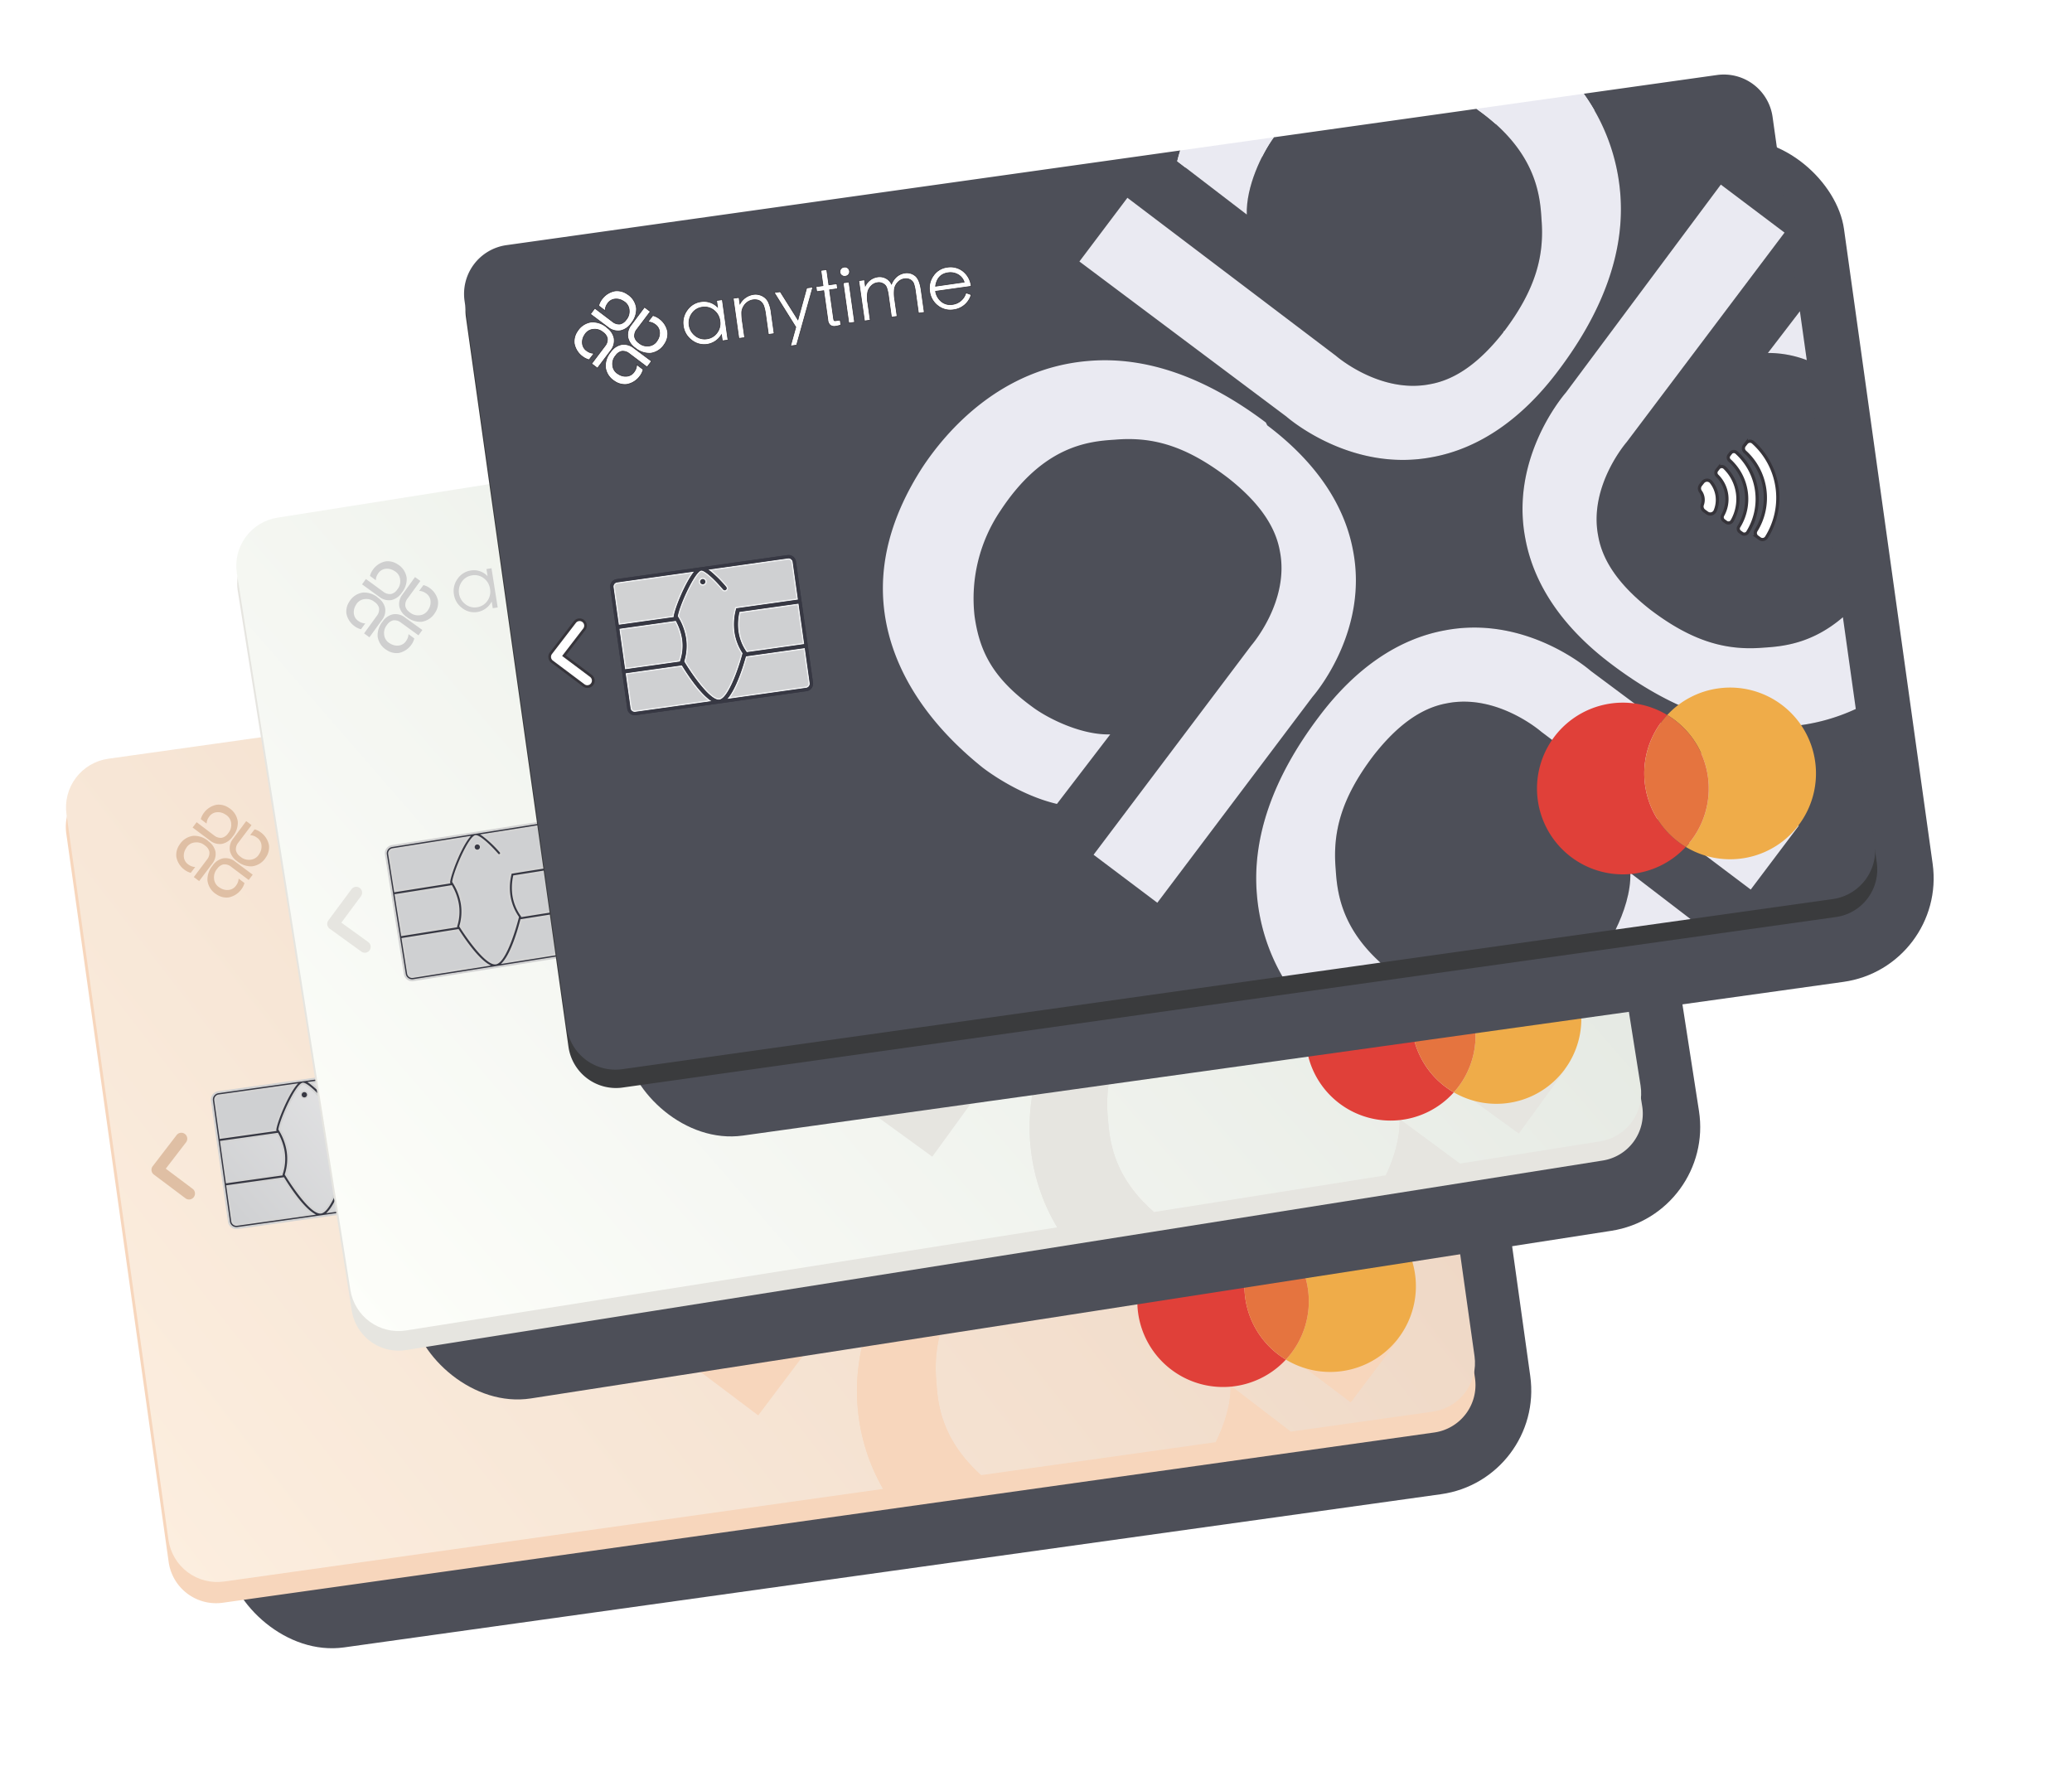 <svg xmlns="http://www.w3.org/2000/svg" xmlns:xlink="http://www.w3.org/1999/xlink" width="652.932" height="562.721" viewBox="0 0 652.932 562.721">
  <defs>
    <filter id="shadow" x="0" y="162.294" width="526.257" height="400.427" filterUnits="userSpaceOnUse">
      <feOffset dx="20" dy="17" input="SourceAlpha"/>
      <feGaussianBlur stdDeviation="13" result="blur"/>
      <feFlood flood-opacity="0.161"/>
      <feComposite operator="in" in2="blur"/>
      <feComposite in="SourceGraphic"/>
    </filter>
    <clipPath id="clip-path">
      <rect id="Rectangle_913" data-name="Rectangle 913" width="416.528" height="268.415" fill="none"/>
    </clipPath>
    <clipPath id="clip-path-2">
      <path id="Tracé_1651" data-name="Tracé 1651" d="M357.794,0a62.5,62.5,0,0,1,7.03,32.406c-.95,18.071-10.145,35.827-26.949,52.631l-.317.316c-13.316,13.318-27.9,20.61-42.8,21.243C270.025,107.864,253.221,90.11,251,87.573L193.3,30.185l17.756-17.753,57.7,58.021.318.317s12.048,13.95,28.217,13c8.243-.318,16.486-4.757,25.048-13a.31.31,0,0,1,.317-.317c11.732-11.731,15.853-21.877,16.488-33.291.614-7.678,1.227-21.6-15.444-37.162H259.321c-4.434,4.545-10.873,14.172-11.806,22.893L228.174,3.236c.43-1.106.912-2.182,1.415-3.236H15.486A15.485,15.485,0,0,0,0,15.486V246.355A15.484,15.484,0,0,0,15.486,261.84H225.24a61.586,61.586,0,0,1-4.359-26.518c.951-18.072,10.146-35.828,26.95-52.631l.317-.317c13.317-13.317,27.9-20.61,42.8-21.243,24.731-1.268,41.534,16.488,43.754,19.024l58.022,57.387L374.97,255.3l-58.019-58.022-.318-.317s-12.049-13.95-28.218-13c-8.243.317-16.486,4.756-25.048,13l-.317.317c-11.731,11.732-15.853,21.878-16.486,33.292-.536,6.959-1.07,18.21,9.837,31.274h74.714c3.327-4.866,6.449-11.14,7.078-17.007l16.733,17.007h45.207a15.486,15.486,0,0,0,15.487-15.485V203.623a61.141,61.141,0,0,1-21.309,2.529c-18.072-.95-35.827-10.146-52.631-26.95l-.318-.316c-13.316-13.318-20.607-27.9-21.242-42.8-1.268-24.73,16.486-41.534,19.024-43.754L396.53,34.307l17.756,17.756-58.022,58.022-.317.316s-13.95,12.049-13,28.218c.318,8.243,4.756,16.488,13,25.048l.317.318c11.732,11.73,21.878,15.852,33.292,16.486,6.014.462,15.237.915,26.064-6.01V92.774a34.052,34.052,0,0,0-11.8-3.932l11.8-11.607V15.486A15.487,15.487,0,0,0,400.133,0Z" transform="translate(0)" fill="none"/>
    </clipPath>
    <linearGradient id="linear-gradient" x1="0.006" y1="0.494" x2="1.004" y2="0.515" gradientUnits="objectBoundingBox">
      <stop offset="0" stop-color="#fceedf"/>
      <stop offset="1" stop-color="#ebd2bf"/>
    </linearGradient>
    <clipPath id="clip-path-4">
      <path id="Tracé_1680" data-name="Tracé 1680" d="M28.263,0c-2.1,0-8.541,10-9.533,13.445.033.068.076.162.123.27.092.207.208.488.339.831H0v13.3H18.777c.108.255.228.533.359.831H0V40.026a1.538,1.538,0,0,0,1.536,1.536H55.819a1.537,1.537,0,0,0,1.536-1.536V28.678H37.389c.13-.3.25-.576.359-.831H57.355v-13.3H37.333c.129-.341.246-.624.339-.831H57.355V1.536A1.537,1.537,0,0,0,55.819,0Z" transform="translate(0 0)" fill="none"/>
    </clipPath>
    <linearGradient id="linear-gradient-2" x1="0.971" y1="0.527" x2="0.017" y2="0.472" gradientUnits="objectBoundingBox">
      <stop offset="0" stop-color="#e7e7e8"/>
      <stop offset="1" stop-color="#cfd0d2"/>
    </linearGradient>
    <clipPath id="clip-path-5">
      <path id="Tracé_1681" data-name="Tracé 1681" d="M1.536,0A1.537,1.537,0,0,0,0,1.536V13.715H17.936l-.019-.038a.414.414,0,0,1-.033-.293C18.518,10.912,23.324,2.651,26.57,0Z" fill="none"/>
    </clipPath>
    <linearGradient id="linear-gradient-3" x1="-1.122" y1="6.149" x2="-1.083" y2="6.149" xlink:href="#linear-gradient-2"/>
    <filter id="shadow-2" x="55.737" y="82.874" width="523.38" height="400.195" filterUnits="userSpaceOnUse">
      <feOffset dx="20" dy="17" input="SourceAlpha"/>
      <feGaussianBlur stdDeviation="13" result="blur-2"/>
      <feFlood flood-opacity="0.161"/>
      <feComposite operator="in" in2="blur-2"/>
      <feComposite in="SourceGraphic"/>
    </filter>
    <clipPath id="clip-path-7">
      <rect id="Rectangle_919" data-name="Rectangle 919" width="412.218" height="265.423" fill="none"/>
    </clipPath>
    <clipPath id="clip-path-8">
      <path id="Tracé_1692" data-name="Tracé 1692" d="M354.358,0a61.934,61.934,0,0,1,6.962,32.094c-.942,17.9-10.048,35.482-26.691,52.124l-.314.315c-13.189,13.188-27.632,20.409-42.391,21.039-24.493,1.256-41.136-16.329-43.333-18.841L191.441,29.9l17.585-17.585,57.149,57.464.314.314s11.933,13.816,27.947,12.874c8.164-.314,16.329-4.71,24.807-12.874a.307.307,0,0,1,.314-.314c11.618-11.618,15.7-21.667,16.328-32.971C336.494,29.2,337.1,15.41,320.59,0H256.831c-4.393,4.5-10.769,14.036-11.7,22.673L225.982,3.2c.426-1.1.9-2.161,1.4-3.2H15.337A15.336,15.336,0,0,0,0,15.337V243.986a15.338,15.338,0,0,0,15.337,15.339h207.74a60.987,60.987,0,0,1-4.318-26.265c.942-17.9,10.048-35.483,26.69-52.126l.315-.315c13.188-13.188,27.634-20.409,42.391-21.038,24.493-1.257,41.136,16.328,43.334,18.84l57.464,56.835-17.585,17.585L313.9,195.378l-.315-.314s-11.932-13.816-27.946-12.874c-8.164.314-16.328,4.71-24.807,12.874l-.314.314C248.9,207,244.822,217.046,244.194,228.35c-.529,6.892-1.06,18.035,9.744,30.975h74c3.295-4.821,6.388-11.033,7.01-16.845l16.573,16.845h44.775a15.338,15.338,0,0,0,15.337-15.339v-42.32a60.559,60.559,0,0,1-21.1,2.5c-17.9-.942-35.483-10.048-52.126-26.69l-.313-.315c-13.19-13.188-20.412-27.632-21.039-42.391-1.256-24.492,16.328-41.136,18.84-43.333l56.837-57.464,17.584,17.584-57.463,57.464-.315.315s-13.816,11.932-12.875,27.946c.315,8.165,4.711,16.328,12.875,24.807l.315.314c11.617,11.619,21.665,15.7,32.97,16.329,5.957.458,15.092.907,25.815-5.952v-80.9a33.741,33.741,0,0,0-11.684-3.895l11.684-11.5V15.337A15.336,15.336,0,0,0,396.29,0Z" fill="none"/>
    </clipPath>
    <linearGradient id="linear-gradient-4" x1="0.001" y1="0.507" x2="0.985" y2="0.499" gradientUnits="objectBoundingBox">
      <stop offset="0" stop-color="#fdfefa"/>
      <stop offset="1" stop-color="#dfe4dd"/>
    </linearGradient>
    <clipPath id="clip-path-10">
      <path id="Tracé_1721" data-name="Tracé 1721" d="M27.99,0c-2.083,0-8.457,9.905-9.441,13.316.032.067.074.161.122.269.091.205.208.483.334.823H0V27.579H18.6c.107.254.225.529.355.823H0v11.24a1.523,1.523,0,0,0,1.521,1.521H55.282A1.524,1.524,0,0,0,56.8,39.643V28.4H37.028c.13-.294.248-.57.355-.823H56.8V14.408H36.974c.127-.339.243-.618.334-.823H56.8V1.522A1.525,1.525,0,0,0,55.282,0Z" fill="none"/>
    </clipPath>
    <linearGradient id="linear-gradient-5" x1="-0.389" y1="2.536" x2="-0.372" y2="2.536" xlink:href="#linear-gradient-2"/>
    <clipPath id="clip-path-11">
      <path id="Tracé_1722" data-name="Tracé 1722" d="M1.521,0A1.524,1.524,0,0,0,0,1.522V13.584H17.764a.254.254,0,0,1-.018-.039.412.412,0,0,1-.033-.289C18.34,10.808,23.1,2.627,26.313,0Z" fill="none"/>
    </clipPath>
    <linearGradient id="linear-gradient-6" x1="-1.112" y1="6.133" x2="-1.072" y2="6.133" xlink:href="#linear-gradient-2"/>
    <filter id="shadow-3" x="125.46" y="0" width="527.473" height="401.302" filterUnits="userSpaceOnUse">
      <feOffset dx="20" dy="17" input="SourceAlpha"/>
      <feGaussianBlur stdDeviation="13" result="blur-3"/>
      <feFlood flood-opacity="0.161"/>
      <feComposite operator="in" in2="blur-3"/>
      <feComposite in="SourceGraphic"/>
    </filter>
    <clipPath id="clip-path-13">
      <rect id="Rectangle_910" data-name="Rectangle 910" width="416.533" height="267.98" fill="none"/>
    </clipPath>
    <clipPath id="clip-path-14">
      <path id="Tracé_1626" data-name="Tracé 1626" d="M28.3,0C26.2,0,19.752,10.017,18.758,13.466c.031.068.076.162.124.271.092.208.209.489.339.833H0V27.889H18.806c.107.257.229.535.358.833H0V40.087a1.541,1.541,0,0,0,1.539,1.538H55.9a1.54,1.54,0,0,0,1.538-1.538V28.721h-20c.131-.3.251-.576.358-.833H57.441V14.569H37.39c.129-.343.246-.625.339-.833H57.441V1.539A1.541,1.541,0,0,0,55.9,0Z" transform="translate(0 0)" fill="none"/>
    </clipPath>
    <linearGradient id="linear-gradient-7" x1="-0.592" y1="3.798" x2="-0.572" y2="3.798" xlink:href="#linear-gradient-2"/>
  </defs>
  <g id="credit_cards" data-name="credit cards" transform="translate(17.894 -55.21)">
    <g id="champagne_card" data-name="champagne card" transform="translate(0 296.592) rotate(-8)">
      <g transform="matrix(0.99, 0.14, -0.14, 0.99, 15.87, -241.52)" filter="url(#shadow)">
        <rect id="shadow-4" data-name="shadow" width="415.101" height="267.257" rx="33" transform="translate(19 242.07) rotate(-8)" fill="#4d4f58"/>
      </g>
      <g id="Groupe_1802" data-name="Groupe 1802" transform="translate(0 0)">
        <g id="Groupe_1801" data-name="Groupe 1801" clip-path="url(#clip-path)">
          <path id="Tracé_1650" data-name="Tracé 1650" d="M400.609,262H15.1A15.1,15.1,0,0,1,0,246.9V15.1A15.1,15.1,0,0,1,15.1,0H400.609a15.1,15.1,0,0,1,15.1,15.1V246.9a15.1,15.1,0,0,1-15.1,15.1" transform="translate(0 6.41)" fill="#f7d6bc"/>
        </g>
      </g>
      <g id="Groupe_1804" data-name="Groupe 1804" transform="translate(0.907 0)">
        <g id="Groupe_1803" data-name="Groupe 1803" transform="translate(0 0)" clip-path="url(#clip-path-2)">
          <rect id="Rectangle_914" data-name="Rectangle 914" width="491.215" height="441.844" transform="translate(-117.426 73.03) rotate(-31.879)" fill="url(#linear-gradient)"/>
        </g>
      </g>
      <g id="Groupe_1806" data-name="Groupe 1806" transform="translate(0 0)">
        <g id="Groupe_1805" data-name="Groupe 1805" clip-path="url(#clip-path)">
          <path id="Tracé_1652" data-name="Tracé 1652" d="M25.784,69.5c.635-11.414,4.756-21.56,16.486-33.291l.318-.317c8.56-8.243,16.8-12.682,25.048-13,16.17-.951,28.217,13,28.217,13l.317.317,58.022,58.022,17.756-17.756L113.925,19.089C111.706,16.552,94.9-1.2,70.172.065,55.27.7,40.685,7.991,27.369,21.308l-.317.317c-16.8,16.8-26,34.559-26.949,52.631a61.575,61.575,0,0,0,4.359,26.519H35.622C24.714,87.712,25.248,76.459,25.784,69.5" transform="translate(221.687 161.066)" fill="#f7d6bc"/>
          <path id="Tracé_1653" data-name="Tracé 1653" d="M0,17.008H23.811L7.078,0C6.449,5.868,3.326,12.141,0,17.008" transform="translate(332.022 244.833)" fill="#f7d6bc"/>
          <path id="Tracé_1654" data-name="Tracé 1654" d="M11.8,15.54V0L0,11.607A34.045,34.045,0,0,1,11.8,15.54" transform="translate(404.73 77.234)" fill="#f7d6bc"/>
          <path id="Tracé_1655" data-name="Tracé 1655" d="M69.5,146.163c-11.414-.635-21.56-4.756-33.291-16.486l-.317-.318c-8.244-8.56-12.682-16.8-13-25.048-.95-16.17,13-28.217,13-28.217l.317-.317L94.231,17.756,76.476,0,19.089,58.022C16.552,60.241-1.2,77.046.065,101.775c.635,14.9,7.926,29.487,21.243,42.8l.317.317c16.8,16.8,34.559,26,52.631,26.949a61.109,61.109,0,0,0,21.309-2.529V140.154c-10.827,6.926-20.05,6.472-26.064,6.01" transform="translate(320.963 34.307)" fill="#f7d6bc"/>
          <path id="Tracé_1656" data-name="Tracé 1656" d="M19.341,22.895C20.276,14.173,26.713,4.545,31.148,0H1.416C.913,1.055.431,2.13,0,3.237Z" transform="translate(229.081 -0.001)" fill="#f7d6bc"/>
          <path id="Tracé_1657" data-name="Tracé 1657" d="M145.846,37.162c-.635,11.414-4.756,21.56-16.486,33.291a.311.311,0,0,0-.318.317c-8.56,8.243-16.8,12.682-25.046,13-16.171.95-28.218-13-28.218-13l-.317-.317L17.755,12.431,0,30.186,57.7,87.573c2.219,2.536,19.024,20.292,43.754,19.024,14.9-.635,29.487-7.926,42.8-21.243l.317-.317c16.8-16.8,26-34.559,26.949-52.631A62.515,62.515,0,0,0,164.5,0H130.4c16.673,15.561,16.058,29.484,15.444,37.162" transform="translate(194.205 0)" fill="#f7d6bc"/>
          <path id="Tracé_1658" data-name="Tracé 1658" d="M72.289,171.947,54.533,154.193l58.022-58.022.317-.317s13.951-12.049,13-28.218c-.318-8.243-4.756-16.486-13-25.048l-.317-.317c-11.731-11.731-21.56-15.853-33.291-16.488C71.021,25.15,56.752,24.516,40.583,42.9A49.369,49.369,0,0,0,27.9,74.611c0,11.1,2.854,19.974,13.95,30.755C46.29,109.8,56.119,116.463,65,117.413L45.338,136.754c-11.414-4.439-20.291-13.316-21.242-14.267l-.317-.317C8.243,105.682,0,87.61,0,69.855,0,54.319,6.341,39.735,18.072,26.1,27.267,15.639,46.924-1.482,74.508.1c18.072.951,35.827,10.146,52.631,26.95l.317.95c13.317,13.317,20.609,27.9,21.243,42.8,1.268,24.73-16.488,41.534-19.024,43.754Z" transform="translate(118.112 61.472)" fill="#f7d6bc"/>
          <path id="Tracé_1659" data-name="Tracé 1659" d="M13.1.37V12.942H11.511V10.795a6.29,6.29,0,0,1-4.934,2.572A6.2,6.2,0,0,1,1.91,11.378,6.527,6.527,0,0,1,0,6.656,6.507,6.507,0,0,1,1.91,1.962,6.219,6.219,0,0,1,6.5,0a5.905,5.905,0,0,1,4.986,2.625V.318H13.1ZM11.617,6.71a5.02,5.02,0,0,0-1.432-3.633A4.725,4.725,0,0,0,6.631,1.591,4.753,4.753,0,0,0,3.077,3.1,5.206,5.206,0,0,0,3.1,10.317a4.764,4.764,0,0,0,3.527,1.538A4.788,4.788,0,0,0,10.158,10.4,4.936,4.936,0,0,0,11.617,6.71" transform="translate(68.068 26.227)" fill="#dfbfa4"/>
          <path id="Tracé_1660" data-name="Tracé 1660" d="M0,.318H1.644V2.572A5.737,5.737,0,0,1,6.365,0,4.56,4.56,0,0,1,8.912.769a4.171,4.171,0,0,1,1.617,2.016,10.663,10.663,0,0,1,.477,3.66v6.472H9.389V6.9a14.447,14.447,0,0,0-.212-3,3.567,3.567,0,0,0-.61-1.326A2.5,2.5,0,0,0,7.506,1.75a4.081,4.081,0,0,0-3.342.16A4.494,4.494,0,0,0,2.678,3.156a4.3,4.3,0,0,0-.822,1.671,18.15,18.15,0,0,0-.212,3.421v4.615H0Z" transform="translate(84.831 26.28)" fill="#dfbfa4"/>
          <path id="Tracé_1661" data-name="Tracé 1661" d="M0,0H1.7L6.047,9.68,10.238,0h1.723L4.455,17.16h-1.7l2.413-5.543Z" transform="translate(97.906 26.598)" fill="#dfbfa4"/>
          <path id="Tracé_1662" data-name="Tracé 1662" d="M3.872,15.436c0,.424.054.689.16.77a1.555,1.555,0,0,0,.849.106h.98v1.379a7.836,7.836,0,0,1-1.565.16,2.1,2.1,0,0,1-1.564-.531,2.234,2.234,0,0,1-.5-1.617V6.233H0V4.853H2.228V0H3.872V4.853H6.419v1.38H3.872Z" transform="translate(111.141 21.744)" fill="#dfbfa4"/>
          <path id="Tracé_1663" data-name="Tracé 1663" d="M0,1.361A1.346,1.346,0,0,1,.4.406a1.26,1.26,0,0,1,.955-.4,1.325,1.325,0,0,1,1.459,1.22,1.324,1.324,0,0,1-1.22,1.458H1.352a1.305,1.305,0,0,1-.955-.4A1.29,1.29,0,0,1,0,1.361m.53,3.5H2.174V17.433H.53Z" transform="translate(119.231 21.737)" fill="#dfbfa4"/>
          <path id="Tracé_1664" data-name="Tracé 1664" d="M0,.371H1.617V2.547A5.023,5.023,0,0,1,5.941.027a4.174,4.174,0,0,1,2.493.8A3.889,3.889,0,0,1,9.919,3.05,6.154,6.154,0,0,1,11.909.8,5.155,5.155,0,0,1,14.693,0a4.049,4.049,0,0,1,2.865,1.22c.849.822,1.273,2.413,1.273,4.827v6.869H17.186V6.074a11.753,11.753,0,0,0-.212-2.547,2.481,2.481,0,0,0-.928-1.379,3,3,0,0,0-1.883-.557,3.557,3.557,0,0,0-2.2.8,4.108,4.108,0,0,0-1.406,1.989,12.61,12.61,0,0,0-.371,3.66V12.97H8.594V6.5a13.817,13.817,0,0,0-.213-2.865A2.432,2.432,0,0,0,7.426,2.2a2.726,2.726,0,0,0-1.8-.585,3.36,3.36,0,0,0-1.99.637A4.182,4.182,0,0,0,2.175,3.979a9.223,9.223,0,0,0-.531,3.66V12.97H.027Z" transform="translate(124.72 26.226)" fill="#dfbfa4"/>
          <path id="Tracé_1665" data-name="Tracé 1665" d="M11.193,8.832l1.379.716a6.5,6.5,0,0,1-6.02,3.793,6.239,6.239,0,0,1-4.694-1.963A6.635,6.635,0,0,1,0,6.684,6.629,6.629,0,0,1,1.857,1.963,6.094,6.094,0,0,1,6.445,0a6.234,6.234,0,0,1,4.588,1.831A6.859,6.859,0,0,1,12.97,6.79H1.644a5.317,5.317,0,0,0,1.432,3.66,4.447,4.447,0,0,0,3.315,1.38,5.142,5.142,0,0,0,4.8-3m0-3.448A4.286,4.286,0,0,0,9.522,2.573a4.9,4.9,0,0,0-3.05-1.008c-2.36,0-3.925,1.273-4.642,3.846Z" transform="translate(146.336 26.278)" fill="#dfbfa4"/>
          <path id="Tracé_1666" data-name="Tracé 1666" d="M14.384,6.4,12.9,7.882,8.045,3.028,8.019,3a3.257,3.257,0,0,0-2.36-1.088A3.3,3.3,0,0,0,3.563,3l-.027.026A4.046,4.046,0,0,0,2.157,5.814,3.526,3.526,0,0,0,3.589,9.05a4.134,4.134,0,0,0,2.653,1.061A3.241,3.241,0,0,0,8.814,8.944,3.752,3.752,0,0,0,9.822,7.007L11.44,8.652a5.67,5.67,0,0,1-1.194,1.777l-.027.027a6.48,6.48,0,0,1-4.376,1.989,5.576,5.576,0,0,1-3.66-1.511A5.966,5.966,0,0,1,.009,6.212a6.833,6.833,0,0,1,2.254-4.4l.027-.027A5.44,5.44,0,0,1,5.871.005,4.868,4.868,0,0,1,9.53,1.6Z" transform="translate(41.989 36.114)" fill="#dfbfa4"/>
          <path id="Tracé_1667" data-name="Tracé 1667" d="M6.4,0,7.882,1.485,3.028,6.339,3,6.365a3.257,3.257,0,0,0-1.088,2.36A3.3,3.3,0,0,0,3,10.821l.026.027a4.046,4.046,0,0,0,2.785,1.379A3.526,3.526,0,0,0,9.05,10.795a4.134,4.134,0,0,0,1.061-2.653A3.241,3.241,0,0,0,8.944,5.57,3.752,3.752,0,0,0,7.007,4.562L8.652,2.944a5.67,5.67,0,0,1,1.777,1.194l.027.027A6.48,6.48,0,0,1,12.444,8.54a5.576,5.576,0,0,1-1.511,3.66,5.965,5.965,0,0,1-4.721,2.175,6.833,6.833,0,0,1-4.4-2.254l-.027-.027A5.44,5.44,0,0,1,.005,8.513,4.866,4.866,0,0,1,1.6,4.853Z" transform="translate(50.294 25.51)" fill="#dfbfa4"/>
          <path id="Tracé_1668" data-name="Tracé 1668" d="M0,6.047,1.485,4.562,6.313,9.416l.027.026A3.254,3.254,0,0,0,8.7,10.529a3.3,3.3,0,0,0,2.095-1.088.025.025,0,0,1,.027-.026A4.041,4.041,0,0,0,12.2,6.63a3.543,3.543,0,0,0-1.432-3.236A4.134,4.134,0,0,0,8.116,2.334,3.243,3.243,0,0,0,5.543,3.5,3.752,3.752,0,0,0,4.536,5.437L2.917,3.793A5.67,5.67,0,0,1,4.111,2.016l.027-.027A6.48,6.48,0,0,1,8.513,0a5.576,5.576,0,0,1,3.66,1.511,5.966,5.966,0,0,1,2.175,4.721,6.828,6.828,0,0,1-2.254,4.4l-.027.027a5.437,5.437,0,0,1-3.581,1.777,4.868,4.868,0,0,1-3.66-1.591Z" transform="translate(39.69 19.118)" fill="#dfbfa4"/>
          <path id="Tracé_1669" data-name="Tracé 1669" d="M6.047,14.384,4.562,12.9,9.416,8.045l.026-.026a3.257,3.257,0,0,0,1.088-2.36,3.3,3.3,0,0,0-1.088-2.1l-.026-.027A4,4,0,0,0,6.63,2.157,3.526,3.526,0,0,0,3.394,3.589,4.134,4.134,0,0,0,2.334,6.242,3.241,3.241,0,0,0,3.5,8.814,3.752,3.752,0,0,0,5.437,9.822L3.793,11.44a5.67,5.67,0,0,1-1.777-1.194l-.027-.027A6.48,6.48,0,0,1,0,5.844a5.576,5.576,0,0,1,1.511-3.66A5.966,5.966,0,0,1,6.232.009a6.833,6.833,0,0,1,4.4,2.254l.027.08a5.437,5.437,0,0,1,1.777,3.58,4.863,4.863,0,0,1-1.591,3.66Z" transform="translate(33.325 27.782)" fill="#dfbfa4"/>
          <path id="Tracé_1670" data-name="Tracé 1670" d="M0,12.468H25.072A1.33,1.33,0,0,0,26.4,11.14V0H7.685C6.373,3.025,3.194,9.8,0,12.468M7.822.207H26.193V11.14a1.122,1.122,0,0,1-1.121,1.12H.545C3.59,9.391,6.53,3.17,7.822.207" transform="translate(65.318 138.61)" fill="#f0f1f2"/>
          <path id="Tracé_1671" data-name="Tracé 1671" d="M0,0V11.14a1.329,1.329,0,0,0,1.329,1.327H25.569C22.375,9.8,19.2,3.025,17.884,0ZM25.024,12.261H1.329A1.122,1.122,0,0,1,.207,11.14V.207h17.54c1.293,2.964,4.233,9.184,7.277,12.053" transform="translate(34.779 138.61)" fill="#f0f1f2"/>
          <path id="Tracé_1672" data-name="Tracé 1672" d="M17.947,0H0V12.885H17.469a.559.559,0,0,1,.069-.2,14.837,14.837,0,0,0,1.58-6.663A17.289,17.289,0,0,0,17.947,0m-.592,12.589a.562.562,0,0,0-.042.089H.207V.208H17.8a17.014,17.014,0,0,1,1.107,5.816,14.586,14.586,0,0,1-1.556,6.564" transform="translate(34.779 124.478)" fill="#f0f1f2"/>
          <path id="Tracé_1673" data-name="Tracé 1673" d="M1.581,12.689a.537.537,0,0,1,.068.194h18.3V0H1.171A17.3,17.3,0,0,0,0,6.024a14.838,14.838,0,0,0,1.581,6.665M1.315.207H19.742V12.676H1.806a.954.954,0,0,0-.044-.092A14.6,14.6,0,0,1,.208,6.024,17.046,17.046,0,0,1,1.315.207" transform="translate(71.769 124.479)" fill="#f0f1f2"/>
          <path id="Tracé_1674" data-name="Tracé 1674" d="M36.869,0H11.593a34.569,34.569,0,0,1,4.788,6.205.624.624,0,0,1-.193.859.624.624,0,0,1-.861-.193C12.476,2.36,10.142,0,9.311,0,7.361,0,1.048,9.759,0,13.222l.092.2c.094.211.212.495.344.843a18.2,18.2,0,0,1,1.187,6.306,16.206,16.206,0,0,1-1.6,7c.122.29.232.544.349.813,2.063,4.69,6.267,12.629,8.936,12.629s6.874-7.938,8.936-12.629c.128-.29.246-.562.351-.813a16.206,16.206,0,0,1-1.6-7,18.2,18.2,0,0,1,1.187-6.306c.13-.347.249-.632.344-.843l.055-.123H38.2V1.329A1.329,1.329,0,0,0,36.869,0m1.12,13.092H18.451l-.111.247c-.094.213-.214.5-.347.854a18.41,18.41,0,0,0-1.2,6.379,16.47,16.47,0,0,0,1.577,7.009c-.1.239-.2.474-.312.722-2.738,6.224-6.5,12.505-8.746,12.505S3.3,34.526.566,28.3c-.113-.255-.217-.5-.312-.722a16.47,16.47,0,0,0,1.577-7.009,18.41,18.41,0,0,0-1.2-6.379c-.133-.353-.253-.64-.348-.854l-.059-.134c1.334-4.329,7.654-13,9.089-13,.647,0,2.888,2.1,5.841,6.775a.831.831,0,1,0,1.406-.887A37.5,37.5,0,0,0,12.109.207h24.76a1.122,1.122,0,0,1,1.12,1.121Z" transform="translate(53.522 109.931)" fill="#f0f1f2"/>
          <path id="Tracé_1675" data-name="Tracé 1675" d="M25.808,0H1.329A1.329,1.329,0,0,0,0,1.327V13.3H17.458a.6.6,0,0,1,.019-.176C18.079,10.772,22.561,3,25.808,0M17.275,13.072l0,.02H.208V1.327A1.122,1.122,0,0,1,1.329.207H25.291c-3.277,3.269-7.415,10.521-8.016,12.865" transform="translate(34.779 109.932)" fill="#f0f1f2"/>
          <path id="Tracé_1676" data-name="Tracé 1676" d="M56.65,0H2.367A2.37,2.37,0,0,0,0,2.367v38.49a2.37,2.37,0,0,0,2.367,2.367H56.65a2.37,2.37,0,0,0,2.367-2.367V2.367A2.37,2.37,0,0,0,56.65,0M1.039,2.367A1.329,1.329,0,0,1,2.367,1.04H26.846c-3.245,3-7.729,10.772-8.332,13.124a.594.594,0,0,0-.017.176H1.039Zm0,13.219H18.985a17.283,17.283,0,0,1,1.171,6.025,14.842,14.842,0,0,1-1.58,6.663.553.553,0,0,0-.069.2H1.039Zm1.329,26.6a1.33,1.33,0,0,1-1.329-1.329V29.717H18.923c1.312,3.026,4.491,9.8,7.685,12.469Zm55.611-1.329a1.33,1.33,0,0,1-1.329,1.329H31.578c3.194-2.67,6.373-9.443,7.685-12.469H57.979Zm0-12.388h-18.3a.577.577,0,0,0-.068-.194,14.83,14.83,0,0,1-1.581-6.664A17.283,17.283,0,0,1,39.2,15.586H57.979Zm0-14.131H38.367l-.055.123c-.093.211-.212.5-.342.842a18.2,18.2,0,0,0-1.188,6.307,16.19,16.19,0,0,0,1.6,7q-.159.377-.35.814c-2.063,4.69-6.267,12.629-8.936,12.629s-6.873-7.938-8.936-12.63c-.119-.269-.228-.522-.35-.812a16.2,16.2,0,0,0,1.6-7,18.186,18.186,0,0,0-1.188-6.306c-.13-.349-.249-.632-.342-.843l-.092-.2C20.829,10.8,27.141,1.04,29.093,1.04c.831,0,3.165,2.359,6.016,6.871a.624.624,0,0,0,1.055-.667,34.564,34.564,0,0,0-4.788-6.2H56.65a1.329,1.329,0,0,1,1.329,1.327Z" transform="translate(33.74 108.892)" fill="#373843"/>
          <path id="Tracé_1677" data-name="Tracé 1677" d="M17.538,12.688a14.819,14.819,0,0,0,1.58-6.663A17.289,17.289,0,0,0,17.947,0H0V12.885H17.47a.557.557,0,0,1,.068-.2M.416,12.469V.416H17.659A16.884,16.884,0,0,1,18.7,6.025a14.409,14.409,0,0,1-1.517,6.444Z" transform="translate(34.779 124.478)" fill="#f0f1f2"/>
          <path id="Tracé_1678" data-name="Tracé 1678" d="M17.885,0H0V11.14a1.33,1.33,0,0,0,1.329,1.329H25.569C22.375,9.8,19.2,3.026,17.885,0M1.329,12.053a.914.914,0,0,1-.913-.913V.416h17.2c1.213,2.768,3.982,8.626,6.905,11.638Z" transform="translate(34.779 138.608)" fill="#f0f1f2"/>
          <path id="Tracé_1679" data-name="Tracé 1679" d="M0,12.469H25.073A1.329,1.329,0,0,0,26.4,11.14V0H7.685C6.373,3.026,3.194,9.8,0,12.469M7.958.416H25.985V11.14a.913.913,0,0,1-.912.913H1.053C3.974,9.042,6.745,3.182,7.958.416" transform="translate(65.318 138.61)" fill="#f0f1f2"/>
        </g>
      </g>
      <g id="Groupe_1808" data-name="Groupe 1808" transform="translate(34.572 109.724)">
        <g id="Groupe_1807" data-name="Groupe 1807" transform="translate(0 0)" clip-path="url(#clip-path-4)">
          <rect id="Rectangle_916" data-name="Rectangle 916" width="70.824" height="67.596" transform="translate(-19.913 14.837) rotate(-36.69)" fill="url(#linear-gradient-2)"/>
        </g>
      </g>
      <g id="Groupe_1810" data-name="Groupe 1810" transform="translate(34.572 109.724)">
        <g id="Groupe_1809" data-name="Groupe 1809" transform="translate(0 0)" clip-path="url(#clip-path-5)">
          <rect id="Rectangle_917" data-name="Rectangle 917" width="29.5" height="26.873" transform="matrix(0.802, -0.597, 0.597, 0.802, -6.571, 4.896)" fill="url(#linear-gradient-3)"/>
        </g>
      </g>
      <g id="Groupe_1812" data-name="Groupe 1812" transform="translate(0 0)">
        <g id="Groupe_1811" data-name="Groupe 1811" clip-path="url(#clip-path)">
          <path id="Tracé_1682" data-name="Tracé 1682" d="M2.367,0A2.37,2.37,0,0,0,0,2.367v38.49a2.37,2.37,0,0,0,2.367,2.367H56.65a2.37,2.37,0,0,0,2.367-2.367V2.367A2.37,2.37,0,0,0,56.65,0ZM1.039,2.367A1.329,1.329,0,0,1,2.367,1.04H26.846c-3.245,3-7.729,10.772-8.332,13.124a.594.594,0,0,0-.017.176H1.039Zm0,13.219H18.985a17.283,17.283,0,0,1,1.171,6.025,14.842,14.842,0,0,1-1.58,6.663.553.553,0,0,0-.069.2H1.039Zm0,14.131H18.923c1.312,3.026,4.491,9.8,7.685,12.469H2.367a1.33,1.33,0,0,1-1.329-1.329Zm56.94,11.14a1.33,1.33,0,0,1-1.329,1.329H31.578c3.194-2.67,6.373-9.443,7.685-12.469H57.979Zm0-12.388h-18.3a.577.577,0,0,0-.068-.194,14.83,14.83,0,0,1-1.581-6.664A17.283,17.283,0,0,1,39.2,15.586H57.979Zm0-14.131H38.367l-.055.123c-.093.211-.212.5-.342.842a18.2,18.2,0,0,0-1.188,6.307,16.19,16.19,0,0,0,1.6,7q-.159.377-.35.814c-2.063,4.69-6.267,12.629-8.936,12.629s-6.873-7.938-8.936-12.63c-.119-.269-.228-.522-.35-.812a16.2,16.2,0,0,0,1.6-7,18.186,18.186,0,0,0-1.188-6.306c-.13-.349-.249-.632-.342-.843l-.092-.2C20.829,10.8,27.141,1.04,29.093,1.04c.831,0,3.165,2.359,6.016,6.871a.624.624,0,0,0,1.055-.667,34.564,34.564,0,0,0-4.788-6.2H56.65a1.329,1.329,0,0,1,1.329,1.327Z" transform="translate(33.74 108.892)" fill="#373843"/>
          <path id="Tracé_1683" data-name="Tracé 1683" d="M56.963,43.848H2.679A2.681,2.681,0,0,1,0,41.17V2.679A2.682,2.682,0,0,1,2.679,0H56.963a2.682,2.682,0,0,1,2.678,2.679V41.17a2.681,2.681,0,0,1-2.678,2.678M2.679.624A2.058,2.058,0,0,0,.624,2.679V41.17a2.058,2.058,0,0,0,2.055,2.055H56.963a2.058,2.058,0,0,0,2.055-2.055V2.679A2.058,2.058,0,0,0,56.963.624ZM56.963,42.809H31.032l.658-.551c3.173-2.653,6.372-9.523,7.6-12.354l.083-.187H58.6V41.17a1.642,1.642,0,0,1-1.64,1.64m-24.27-.623h24.27A1.018,1.018,0,0,0,57.98,41.17V30.34H39.78c-1.22,2.79-4.092,8.885-7.087,11.846m-4.914.623H2.679a1.642,1.642,0,0,1-1.64-1.64V29.717h18.4l.082.187c1.229,2.831,4.426,9.7,7.6,12.354ZM1.663,30.34V41.17a1.018,1.018,0,0,0,1.017,1.017H26.118c-3-2.961-5.867-9.056-7.087-11.846ZM29.405,42.678c-3.483,0-8.644-11.5-9.221-12.815-.119-.27-.228-.525-.352-.816l-.056-.132.064-.129a16.011,16.011,0,0,0,1.565-6.863,17.865,17.865,0,0,0-1.168-6.2c-.128-.341-.245-.619-.335-.826l-.14-.305.034-.113c.972-3.215,7.366-13.443,9.609-13.443,1.1,0,3.627,2.819,6.28,7.016a.321.321,0,0,0,.431.1.312.312,0,0,0,.1-.43,34.389,34.389,0,0,0-4.736-6.141l-.588-.541H56.963a1.641,1.641,0,0,1,1.64,1.64V14.962H38.883c-.087.2-.193.456-.309.764a17.865,17.865,0,0,0-1.168,6.2,15.981,15.981,0,0,0,1.565,6.862l.064.128-.056.133c-.106.253-.224.526-.353.819-.576,1.31-5.737,12.814-9.221,12.814M20.462,28.935c.1.235.193.451.292.677,2.636,5.993,6.469,12.443,8.651,12.443s6.016-6.45,8.651-12.443q.159-.358.293-.678a16.464,16.464,0,0,1-1.566-7.011,18.512,18.512,0,0,1,1.206-6.415c.134-.354.255-.645.35-.859l.137-.309h19.5V2.679a1.018,1.018,0,0,0-1.017-1.017H32.451A39,39,0,0,1,36.739,7.39a.937.937,0,0,1-.29,1.29.957.957,0,0,1-1.29-.29c-2.9-4.589-5.148-6.727-5.754-6.727-1.636,0-7.816,9.276-8.978,12.889l.043.092c.1.218.217.507.352.863a18.539,18.539,0,0,1,1.206,6.415,16.476,16.476,0,0,1-1.566,7.012m38.141.16H39.722l-.04-.266a.251.251,0,0,0-.03-.087,15.1,15.1,0,0,1-1.622-6.819,17.729,17.729,0,0,1,1.191-6.137l.077-.2H58.6ZM40.214,28.47H57.98V16.209H39.728a17.01,17.01,0,0,0-1.075,5.713,14.417,14.417,0,0,0,1.542,6.513l.019.035m-21.125.624H1.04V15.586H19.512l.078.2a17.729,17.729,0,0,1,1.191,6.137,15.17,15.17,0,0,1-1.62,6.816.266.266,0,0,0-.033.091ZM1.663,28.47H18.6l.022-.041a14.477,14.477,0,0,0,1.538-6.507,17.01,17.01,0,0,0-1.075-5.713H1.663ZM19.136,14.962H1.04V2.679a1.641,1.641,0,0,1,1.64-1.64H27.955l-.586.54c-3.326,3.071-7.677,10.777-8.241,12.972a.3.3,0,0,0-.009.084ZM1.663,14.339H18.541C19.2,11.905,23.276,4.9,26.4,1.663H2.679A1.018,1.018,0,0,0,1.663,2.679Z" transform="translate(33.428 108.58)" fill="#d3d3d3"/>
          <path id="Tracé_1684" data-name="Tracé 1684" d="M1.039,2.079A1.039,1.039,0,1,1,2.077,1.04,1.04,1.04,0,0,1,1.039,2.079" transform="translate(61.795 112.424)" fill="#373843"/>
          <path id="Tracé_1685" data-name="Tracé 1685" d="M1.247.416a.831.831,0,1,1-.831.831A.832.832,0,0,1,1.247.416m0-.416A1.247,1.247,0,1,0,2.494,1.247,1.247,1.247,0,0,0,1.247,0" transform="translate(61.586 112.217)" fill="#d3d3d3"/>
          <path id="Tracé_1686" data-name="Tracé 1686" d="M10.7,21.2a1.856,1.856,0,0,1-1.319-.545L.551,11.858A1.87,1.87,0,0,1,.56,9.2L9.388.536a1.87,1.87,0,0,1,2.62,2.67L4.531,10.542,12.018,18A1.871,1.871,0,0,1,10.7,21.2" transform="translate(11.82 119.906)" fill="#dfbfa4"/>
          <path id="Tracé_1687" data-name="Tracé 1687" d="M3.951,11.078a8.915,8.915,0,0,1,0,9.054,1.68,1.68,0,0,1-2.6.36l-.831-.8A1.681,1.681,0,0,1,.2,17.689a4.464,4.464,0,0,0,0-4.168,1.682,1.682,0,0,1,.314-2.005l.831-.8a1.68,1.68,0,0,1,2.6.359m9.157-8.145a19.7,19.7,0,0,1,0,25.346,1.234,1.234,0,0,1-1.739.149c-.021-.017-.041-.035-.059-.054l-.594-.569a1.232,1.232,0,0,1-.1-1.678,16.414,16.414,0,0,0,0-21.043,1.232,1.232,0,0,1,.1-1.677l.594-.569a1.234,1.234,0,0,1,1.744.036A.642.642,0,0,1,13.108,2.933ZM18.751.523a23.441,23.441,0,0,1,0,30.165,1.469,1.469,0,0,1-2.069.178c-.024-.021-.048-.042-.071-.064l-.706-.678a1.465,1.465,0,0,1-.114-2,19.536,19.536,0,0,0,0-25.045,1.466,1.466,0,0,1,.114-2l.707-.678a1.469,1.469,0,0,1,2.076.043C18.71.475,18.731.5,18.751.523ZM8.758,7.15a13.76,13.76,0,0,1,0,16.912,1.3,1.3,0,0,1-1.815.227q-.052-.042-.1-.087l-.624-.6a1.287,1.287,0,0,1-.139-1.711,10.318,10.318,0,0,0,0-12.573,1.287,1.287,0,0,1,.139-1.711l.624-.6a1.293,1.293,0,0,1,1.829.038,1.179,1.179,0,0,1,.087.1" transform="translate(377.459 115.542)" fill="#f7d6bc"/>
          <path id="Tracé_1688" data-name="Tracé 1688" d="M34.08,27.016A26.958,26.958,0,0,1,44.055,6.056a27.016,27.016,0,1,0,0,41.918A26.958,26.958,0,0,1,34.08,27.016" transform="translate(313.454 191.185)" fill="#e04039"/>
          <path id="Tracé_1689" data-name="Tracé 1689" d="M17.041,0A26.9,26.9,0,0,0,0,6.056,26.957,26.957,0,0,1,9.975,27.016,26.957,26.957,0,0,1,0,47.975,27.014,27.014,0,1,0,17.041,0" transform="translate(357.509 191.185)" fill="#efac49"/>
          <path id="Tracé_1690" data-name="Tracé 1690" d="M19.95,20.959A26.957,26.957,0,0,0,9.975,0a27.007,27.007,0,0,0,0,41.918A26.957,26.957,0,0,0,19.95,20.959" transform="translate(347.534 197.241)" fill="#e5743f"/>
        </g>
      </g>
    </g>
    <g id="silver_card" data-name="silver card" transform="translate(53.772 220.843) rotate(-9)">
      <g transform="matrix(0.99, 0.16, -0.16, 0.99, -44.87, -174.8)" filter="url(#shadow-2)">
        <rect id="shadow-5" data-name="shadow" width="409.538" height="261.346" rx="33" transform="translate(74.74 168.94) rotate(-9)" fill="#4d4f58"/>
      </g>
      <g id="Groupe_1815" data-name="Groupe 1815" transform="translate(0 0)">
        <g id="Groupe_1814" data-name="Groupe 1814" clip-path="url(#clip-path-7)">
          <path id="Tracé_1691" data-name="Tracé 1691" d="M396.759,259.486H14.958A14.958,14.958,0,0,1,0,244.527V14.959A14.958,14.958,0,0,1,14.958,0h381.8a14.959,14.959,0,0,1,14.959,14.959V244.527a14.959,14.959,0,0,1-14.959,14.959" transform="translate(0 5.937)" fill="#e6e5e0"/>
        </g>
      </g>
      <g id="Groupe_1817" data-name="Groupe 1817" transform="translate(0.592 0)">
        <g id="Groupe_1816" data-name="Groupe 1816" transform="translate(0 0)" clip-path="url(#clip-path-8)">
          <rect id="Rectangle_920" data-name="Rectangle 920" width="486.496" height="437.599" transform="translate(-116.298 72.329) rotate(-31.879)" fill="url(#linear-gradient-4)"/>
        </g>
      </g>
      <g id="Groupe_1819" data-name="Groupe 1819" transform="translate(0 0)">
        <g id="Groupe_1818" data-name="Groupe 1818" clip-path="url(#clip-path-7)">
          <path id="Tracé_1693" data-name="Tracé 1693" d="M25.536,68.832c.629-11.3,4.71-21.353,16.328-32.971l.315-.314c8.478-8.165,16.642-12.56,24.807-12.875C83,21.732,94.932,35.548,94.932,35.548l.314.314,57.464,57.464,17.585-17.585L112.83,18.905C110.632,16.393,93.989-1.191,69.5.064,54.739.693,40.294,7.914,27.105,21.1l-.314.314C10.149,38.06,1.043,55.644.1,73.542A60.983,60.983,0,0,0,4.418,99.807H35.28c-10.8-12.939-10.274-24.083-9.744-30.975" transform="translate(219.251 159.516)" fill="#e6e5e0"/>
          <path id="Tracé_1694" data-name="Tracé 1694" d="M0,16.845H23.582L7.01,0C6.387,5.811,3.294,12.024,0,16.845" transform="translate(328.526 242.48)" fill="#e6e5e0"/>
          <path id="Tracé_1695" data-name="Tracé 1695" d="M11.684,15.39V0L0,11.5A33.717,33.717,0,0,1,11.684,15.39" transform="translate(400.535 76.492)" fill="#e6e5e0"/>
          <path id="Tracé_1696" data-name="Tracé 1696" d="M68.833,144.759c-11.3-.629-21.353-4.71-32.971-16.328l-.314-.315c-8.164-8.478-12.56-16.642-12.875-24.806-.941-16.015,12.875-27.947,12.875-27.947l.314-.314L93.326,17.585,75.741,0,18.905,57.464C16.393,59.662-1.192,76.305.064,100.8.693,115.555,7.914,130,21.1,143.189l.314.314c16.643,16.643,34.227,25.749,52.126,26.69a60.521,60.521,0,0,0,21.1-2.5V138.807c-10.723,6.86-19.857,6.41-25.814,5.952" transform="translate(317.571 33.978)" fill="#e6e5e0"/>
          <path id="Tracé_1697" data-name="Tracé 1697" d="M19.155,22.674C20.081,14.036,26.456,4.5,30.849,0H1.4C.9,1.045.427,2.109,0,3.206Z" transform="translate(226.573 -0.001)" fill="#e6e5e0"/>
          <path id="Tracé_1698" data-name="Tracé 1698" d="M144.444,36.8c-.629,11.3-4.71,21.353-16.328,32.971a.308.308,0,0,0-.315.314c-8.478,8.165-16.642,12.56-24.806,12.875-16.015.941-27.947-12.875-27.947-12.875l-.314-.314L17.584,12.311,0,29.9,57.149,86.732c2.2,2.512,18.841,20.1,43.333,18.841,14.758-.629,29.2-7.85,42.392-21.039l.314-.314c16.643-16.643,25.749-34.227,26.69-52.126A61.914,61.914,0,0,0,162.916,0H129.148c16.512,15.411,15.9,29.2,15.3,36.8" transform="translate(192.032 0)" fill="#e6e5e0"/>
          <path id="Tracé_1699" data-name="Tracé 1699" d="M71.594,170.295,54.01,152.711l57.463-57.464.314-.314S125.6,83,124.662,66.986c-.315-8.164-4.71-16.328-12.875-24.807l-.314-.314C99.855,30.247,90.12,26.165,78.5,25.536c-8.164-.627-22.3-1.256-38.309,16.957a48.894,48.894,0,0,0-12.56,31.4c0,10.991,2.827,19.782,13.816,30.459,4.4,4.4,14.131,10.991,22.924,11.932L44.9,135.439c-11.3-4.4-20.1-13.188-21.038-14.13L23.551,121C8.164,104.667,0,86.768,0,69.184,0,53.8,6.28,39.353,17.9,25.851,27.005,15.489,46.473-1.468,73.792.1c17.9.942,35.483,10.048,52.126,26.691l.314.941c13.189,13.189,20.411,27.634,21.039,42.392,1.256,24.492-16.329,41.135-18.841,43.333Z" transform="translate(116.671 60.881)" fill="#e6e5e0"/>
          <path id="Tracé_1700" data-name="Tracé 1700" d="M12.976.367V12.817H11.4V10.691a6.229,6.229,0,0,1-4.886,2.548,6.138,6.138,0,0,1-4.622-1.97A6.464,6.464,0,0,1,0,6.592,6.444,6.444,0,0,1,1.892,1.943,6.159,6.159,0,0,1,6.436,0a5.849,5.849,0,0,1,4.938,2.6V.315h1.6Zm-1.47,6.278a4.972,4.972,0,0,0-1.419-3.6,4.679,4.679,0,0,0-3.52-1.472,4.707,4.707,0,0,0-3.52,1.5,5.156,5.156,0,0,0,.027,7.146,4.718,4.718,0,0,0,3.493,1.523A4.742,4.742,0,0,0,10.061,10.3a4.888,4.888,0,0,0,1.445-3.651" transform="translate(67.108 25.975)" fill="#cfcfcf"/>
          <path id="Tracé_1701" data-name="Tracé 1701" d="M0,.315H1.628V2.548A5.681,5.681,0,0,1,6.3,0,4.516,4.516,0,0,1,8.826.761a4.131,4.131,0,0,1,1.6,2A10.561,10.561,0,0,1,10.9,6.382v6.41H9.3V6.83a14.308,14.308,0,0,0-.21-2.969,3.533,3.533,0,0,0-.6-1.314,2.48,2.48,0,0,0-1.051-.814,4.042,4.042,0,0,0-3.31.158A4.45,4.45,0,0,0,2.653,3.125,4.263,4.263,0,0,0,1.838,4.78a17.976,17.976,0,0,0-.21,3.388v4.57H0Z" transform="translate(83.71 26.027)" fill="#cfcfcf"/>
          <path id="Tracé_1702" data-name="Tracé 1702" d="M0,0H1.681L5.989,9.587,10.14,0h1.707L4.412,16.995H2.732l2.39-5.49Z" transform="translate(96.659 26.342)" fill="#cfcfcf"/>
          <path id="Tracé_1703" data-name="Tracé 1703" d="M3.835,15.288c0,.42.053.683.158.762a1.54,1.54,0,0,0,.841.1H5.8V17.52a7.761,7.761,0,0,1-1.55.158,2.08,2.08,0,0,1-1.549-.526,2.212,2.212,0,0,1-.5-1.6V6.173H0V4.807H2.206V0H3.835V4.807H6.357V6.173H3.835Z" transform="translate(109.767 21.535)" fill="#cfcfcf"/>
          <path id="Tracé_1704" data-name="Tracé 1704" d="M0,1.346A1.332,1.332,0,0,1,.393.4,1.251,1.251,0,0,1,1.339.007,1.313,1.313,0,0,1,2.784,1.216,1.312,1.312,0,0,1,1.575,2.66H1.339a1.293,1.293,0,0,1-.946-.393A1.273,1.273,0,0,1,0,1.346M.525,4.814H2.153V17.265H.525Z" transform="translate(117.779 21.528)" fill="#cfcfcf"/>
          <path id="Tracé_1705" data-name="Tracé 1705" d="M0,.368H1.6V2.522A4.975,4.975,0,0,1,5.884.027,4.134,4.134,0,0,1,8.353.814,3.851,3.851,0,0,1,9.824,3.02,6.1,6.1,0,0,1,11.795.788,5.106,5.106,0,0,1,14.552,0a4.01,4.01,0,0,1,2.837,1.209c.841.814,1.261,2.39,1.261,4.78v6.8H17.021V6.015a11.642,11.642,0,0,0-.21-2.522,2.458,2.458,0,0,0-.919-1.365,2.97,2.97,0,0,0-1.865-.551,3.522,3.522,0,0,0-2.181.788,4.069,4.069,0,0,0-1.392,1.97,12.489,12.489,0,0,0-.368,3.625v4.886H8.511V6.435A13.685,13.685,0,0,0,8.3,3.6a2.409,2.409,0,0,0-.946-1.417A2.7,2.7,0,0,0,5.569,1.6,3.328,3.328,0,0,0,3.6,2.233,4.142,4.142,0,0,0,2.154,3.941a9.135,9.135,0,0,0-.526,3.625v5.28H.027Z" transform="translate(123.216 25.974)" fill="#cfcfcf"/>
          <path id="Tracé_1706" data-name="Tracé 1706" d="M11.085,8.748l1.365.709a6.437,6.437,0,0,1-5.962,3.756,6.179,6.179,0,0,1-4.649-1.944A6.571,6.571,0,0,1,0,6.62,6.566,6.566,0,0,1,1.839,1.944,6.035,6.035,0,0,1,6.383,0a6.174,6.174,0,0,1,4.544,1.813,6.793,6.793,0,0,1,1.918,4.912H1.628a5.266,5.266,0,0,0,1.419,3.625A4.4,4.4,0,0,0,6.33,11.716a5.092,5.092,0,0,0,4.755-2.969m0-3.415A4.245,4.245,0,0,0,9.43,2.549a4.851,4.851,0,0,0-3.02-1c-2.338,0-3.888,1.261-4.6,3.809Z" transform="translate(144.624 26.026)" fill="#cfcfcf"/>
          <path id="Tracé_1707" data-name="Tracé 1707" d="M14.247,6.336l-1.472,1.47L7.967,3l-.025-.025A3.225,3.225,0,0,0,5.605,1.9,3.263,3.263,0,0,0,3.528,2.974L3.5,3A4,4,0,0,0,2.137,5.758a3.491,3.491,0,0,0,1.417,3.2,4.1,4.1,0,0,0,2.627,1.051A3.21,3.21,0,0,0,8.729,8.858a3.708,3.708,0,0,0,1-1.918l1.6,1.628a5.594,5.594,0,0,1-1.182,1.76l-.027.027a6.417,6.417,0,0,1-4.334,1.97,5.523,5.523,0,0,1-3.625-1.5A5.915,5.915,0,0,1,.008,6.152,6.767,6.767,0,0,1,2.241,1.792l.027-.027A5.39,5.39,0,0,1,5.814.005,4.819,4.819,0,0,1,9.439,1.581Z" transform="translate(41.279 35.767)" fill="#cfcfcf"/>
          <path id="Tracé_1708" data-name="Tracé 1708" d="M6.336,0l1.47,1.47L3,6.278,2.974,6.3A3.225,3.225,0,0,0,1.9,8.641a3.263,3.263,0,0,0,1.077,2.076L3,10.744a4.007,4.007,0,0,0,2.759,1.365,3.493,3.493,0,0,0,3.2-1.419,4.1,4.1,0,0,0,1.051-2.627A3.21,3.21,0,0,0,8.858,5.516a3.716,3.716,0,0,0-1.918-1l1.628-1.6A5.615,5.615,0,0,1,10.328,4.1l.027.027a6.417,6.417,0,0,1,1.97,4.334,5.523,5.523,0,0,1-1.5,3.625,5.908,5.908,0,0,1-4.675,2.154A6.767,6.767,0,0,1,1.792,12l-.027-.027A5.388,5.388,0,0,1,.005,8.432,4.822,4.822,0,0,1,1.581,4.807Z" transform="translate(49.505 25.265)" fill="#cfcfcf"/>
          <path id="Tracé_1709" data-name="Tracé 1709" d="M0,5.989l1.47-1.47L6.252,9.325l.027.025a3.223,3.223,0,0,0,2.338,1.077,3.264,3.264,0,0,0,2.075-1.077.025.025,0,0,1,.027-.025,4,4,0,0,0,1.365-2.759,3.509,3.509,0,0,0-1.419-3.2A4.094,4.094,0,0,0,8.038,2.311,3.212,3.212,0,0,0,5.49,3.467a3.716,3.716,0,0,0-1,1.918l-1.6-1.628A5.615,5.615,0,0,1,4.071,2L4.1,1.97A6.417,6.417,0,0,1,8.432,0a5.523,5.523,0,0,1,3.625,1.5,5.908,5.908,0,0,1,2.154,4.675,6.762,6.762,0,0,1-2.233,4.361l-.027.027a5.385,5.385,0,0,1-3.546,1.76A4.822,4.822,0,0,1,4.78,10.744Z" transform="translate(39.002 18.934)" fill="#cfcfcf"/>
          <path id="Tracé_1710" data-name="Tracé 1710" d="M5.989,14.246l-1.47-1.47L9.325,7.967l.025-.025A3.225,3.225,0,0,0,10.428,5.6,3.263,3.263,0,0,0,9.351,3.528L9.325,3.5A3.958,3.958,0,0,0,6.567,2.136a3.493,3.493,0,0,0-3.2,1.419A4.094,4.094,0,0,0,2.311,6.182,3.21,3.21,0,0,0,3.467,8.73a3.716,3.716,0,0,0,1.918,1l-1.628,1.6A5.615,5.615,0,0,1,2,10.148l-.027-.027A6.417,6.417,0,0,1,0,5.788,5.523,5.523,0,0,1,1.5,2.163,5.908,5.908,0,0,1,6.172.009a6.767,6.767,0,0,1,4.361,2.233l.027.08a5.385,5.385,0,0,1,1.76,3.545,4.817,4.817,0,0,1-1.575,3.625Z" transform="translate(32.699 27.515)" fill="#cfcfcf"/>
          <path id="Tracé_1711" data-name="Tracé 1711" d="M0,12.348H24.831a1.317,1.317,0,0,0,1.316-1.315V0H7.612C6.312,3,3.163,9.7,0,12.348M7.747.205h18.2V11.033a1.112,1.112,0,0,1-1.111,1.109H.54C3.556,9.3,6.468,3.139,7.747.205" transform="translate(64.385 137.277)" fill="#f0f1f2"/>
          <path id="Tracé_1712" data-name="Tracé 1712" d="M0,0V11.033a1.317,1.317,0,0,0,1.316,1.315H25.324C22.16,9.7,19.013,3,17.712,0ZM24.784,12.143H1.316A1.112,1.112,0,0,1,.205,11.033V.205H17.577c1.28,2.935,4.192,9.1,7.207,11.938" transform="translate(34.139 137.277)" fill="#f0f1f2"/>
          <path id="Tracé_1713" data-name="Tracé 1713" d="M17.774,0H0V12.761H17.3a.553.553,0,0,1,.068-.195,14.694,14.694,0,0,0,1.565-6.6A17.122,17.122,0,0,0,17.774,0m-.586,12.468a.686.686,0,0,0-.043.088H.205V.206H17.632a16.85,16.85,0,0,1,1.1,5.761,14.446,14.446,0,0,1-1.541,6.5" transform="translate(34.139 123.281)" fill="#f0f1f2"/>
          <path id="Tracé_1714" data-name="Tracé 1714" d="M1.566,12.567a.532.532,0,0,1,.067.193H19.758V0H1.16A17.136,17.136,0,0,0,0,5.966a14.7,14.7,0,0,0,1.566,6.6M1.3.205H19.553V12.554H1.789a.944.944,0,0,0-.044-.091,14.455,14.455,0,0,1-1.538-6.5A16.882,16.882,0,0,1,1.3.205" transform="translate(70.774 123.282)" fill="#f0f1f2"/>
          <path id="Tracé_1715" data-name="Tracé 1715" d="M36.515,0H11.482a34.238,34.238,0,0,1,4.742,6.146A.618.618,0,0,1,16.033,7a.618.618,0,0,1-.852-.191C12.356,2.338,10.045,0,9.222,0,7.29,0,1.038,9.666,0,13.1l.091.2c.093.209.21.49.34.835a18.02,18.02,0,0,1,1.175,6.245A16.051,16.051,0,0,1,.025,27.308c.121.287.229.539.346.8,2.044,4.645,6.207,12.507,8.85,12.507s6.808-7.862,8.85-12.507c.127-.287.243-.557.347-.8a16.051,16.051,0,0,1-1.581-6.935,18.02,18.02,0,0,1,1.175-6.245c.129-.344.247-.626.34-.835l.054-.122H37.83V1.316A1.317,1.317,0,0,0,36.515,0m1.109,12.966H18.274l-.11.244c-.093.211-.212.5-.344.845a18.233,18.233,0,0,0-1.189,6.318,16.312,16.312,0,0,0,1.562,6.942c-.1.236-.2.469-.309.715-2.711,6.164-6.442,12.385-8.662,12.385S3.272,34.194.56,28.03c-.112-.253-.215-.492-.309-.715a16.312,16.312,0,0,0,1.562-6.942A18.233,18.233,0,0,0,.624,14.056c-.131-.349-.25-.634-.345-.845L.22,13.078C1.542,8.79,7.8.205,9.222.205c.641,0,2.86,2.082,5.785,6.71A.823.823,0,1,0,16.4,6.036,37.142,37.142,0,0,0,11.993.205H36.515a1.112,1.112,0,0,1,1.109,1.111Z" transform="translate(52.702 108.875)" fill="#f0f1f2"/>
          <path id="Tracé_1716" data-name="Tracé 1716" d="M25.56,0H1.316A1.317,1.317,0,0,0,0,1.315V13.172H17.29A.589.589,0,0,1,17.308,13c.6-2.328,5.036-10.029,8.252-13M17.109,12.947l0,.02H.206V1.315A1.111,1.111,0,0,1,1.316.205H25.048C21.8,3.443,17.7,10.625,17.109,12.947" transform="translate(34.139 108.876)" fill="#f0f1f2"/>
          <path id="Tracé_1717" data-name="Tracé 1717" d="M56.106,0H2.345A2.347,2.347,0,0,0,0,2.345v38.12a2.347,2.347,0,0,0,2.345,2.345H56.106a2.347,2.347,0,0,0,2.345-2.345V2.345A2.347,2.347,0,0,0,56.106,0M1.029,2.345A1.317,1.317,0,0,1,2.345,1.03H26.588C23.373,4,18.933,11.7,18.336,14.027a.588.588,0,0,0-.017.174H1.029Zm0,13.092H18.8a17.117,17.117,0,0,1,1.16,5.967A14.7,14.7,0,0,1,18.4,28a.547.547,0,0,0-.068.194H1.029ZM2.345,41.781a1.318,1.318,0,0,1-1.316-1.316V29.431H18.741c1.3,3,4.448,9.7,7.612,12.349Zm55.077-1.316a1.318,1.318,0,0,1-1.316,1.316H31.274c3.163-2.644,6.312-9.352,7.612-12.349H57.421Zm0-12.269H39.3A.572.572,0,0,0,39.23,28a14.688,14.688,0,0,1-1.566-6.6,17.117,17.117,0,0,1,1.16-5.967h18.6Zm0-13.995H38l-.054.122c-.092.209-.21.491-.339.834A18.024,18.024,0,0,0,36.428,21.4a16.034,16.034,0,0,0,1.582,6.933q-.157.374-.347.806c-2.044,4.645-6.207,12.507-8.85,12.507s-6.807-7.862-8.85-12.508c-.118-.266-.226-.517-.347-.8A16.046,16.046,0,0,0,21.2,21.4a18.011,18.011,0,0,0-1.176-6.245c-.129-.346-.247-.626-.339-.835l-.091-.2C20.629,10.694,26.88,1.03,28.813,1.03c.823,0,3.135,2.337,5.958,6.805a.618.618,0,0,0,1.045-.661A34.231,34.231,0,0,0,31.074,1.03H56.106a1.317,1.317,0,0,1,1.316,1.315Z" transform="translate(33.11 107.846)" fill="#373843"/>
          <path id="Tracé_1718" data-name="Tracé 1718" d="M17.369,12.566a14.676,14.676,0,0,0,1.565-6.6A17.122,17.122,0,0,0,17.774,0H0V12.761H17.3a.551.551,0,0,1,.067-.195M.412,12.349V.412H17.489a16.718,16.718,0,0,1,1.034,5.555,14.263,14.263,0,0,1-1.5,6.382Z" transform="translate(34.139 123.281)" fill="#f0f1f2"/>
          <path id="Tracé_1719" data-name="Tracé 1719" d="M17.713,0H0V11.033a1.318,1.318,0,0,0,1.316,1.316H25.324C22.16,9.7,19.013,3,17.713,0M1.316,11.938a.9.9,0,0,1-.9-.9V.412H17.443c1.2,2.741,3.944,8.543,6.839,11.526Z" transform="translate(34.139 137.276)" fill="#f0f1f2"/>
          <path id="Tracé_1720" data-name="Tracé 1720" d="M0,12.349H24.832a1.317,1.317,0,0,0,1.315-1.316V0H7.612C6.312,3,3.163,9.7,0,12.349M7.881.412H25.735V11.033a.9.9,0,0,1-.9.9H1.043C3.936,8.955,6.68,3.152,7.881.412" transform="translate(64.385 137.277)" fill="#f0f1f2"/>
        </g>
      </g>
      <g id="Groupe_1821" data-name="Groupe 1821" transform="translate(33.934 108.668)">
        <g id="Groupe_1820" data-name="Groupe 1820" transform="translate(0 0)" clip-path="url(#clip-path-10)">
          <rect id="Rectangle_922" data-name="Rectangle 922" width="70.145" height="66.948" transform="translate(-19.722 14.695) rotate(-36.69)" fill="url(#linear-gradient-5)"/>
        </g>
      </g>
      <g id="Groupe_1823" data-name="Groupe 1823" transform="translate(33.934 108.668)">
        <g id="Groupe_1822" data-name="Groupe 1822" transform="translate(0)" clip-path="url(#clip-path-11)">
          <rect id="Rectangle_923" data-name="Rectangle 923" width="29.216" height="26.615" transform="translate(-6.508 4.849) rotate(-36.69)" fill="url(#linear-gradient-6)"/>
        </g>
      </g>
      <g id="Groupe_1825" data-name="Groupe 1825" transform="translate(0 0)">
        <g id="Groupe_1824" data-name="Groupe 1824" clip-path="url(#clip-path-7)">
          <path id="Tracé_1723" data-name="Tracé 1723" d="M2.345,0A2.347,2.347,0,0,0,0,2.345v38.12a2.347,2.347,0,0,0,2.345,2.345H56.106a2.347,2.347,0,0,0,2.345-2.345V2.345A2.347,2.347,0,0,0,56.106,0ZM1.029,2.345A1.317,1.317,0,0,1,2.345,1.03H26.588C23.373,4,18.933,11.7,18.336,14.027a.588.588,0,0,0-.017.174H1.029Zm0,13.092H18.8a17.117,17.117,0,0,1,1.16,5.967A14.7,14.7,0,0,1,18.4,28a.547.547,0,0,0-.068.194H1.029Zm0,13.995H18.741c1.3,3,4.448,9.7,7.612,12.349H2.345a1.318,1.318,0,0,1-1.316-1.316ZM57.421,40.465a1.318,1.318,0,0,1-1.316,1.316H31.274c3.163-2.644,6.312-9.352,7.612-12.349H57.421Zm0-12.269H39.3A.572.572,0,0,0,39.23,28a14.688,14.688,0,0,1-1.566-6.6,17.117,17.117,0,0,1,1.16-5.967h18.6Zm0-13.995H38l-.054.122c-.092.209-.21.491-.339.834A18.024,18.024,0,0,0,36.428,21.4a16.034,16.034,0,0,0,1.582,6.933q-.157.374-.347.806c-2.044,4.645-6.207,12.507-8.85,12.507s-6.807-7.862-8.85-12.508c-.118-.266-.226-.517-.347-.8A16.046,16.046,0,0,0,21.2,21.4a18.011,18.011,0,0,0-1.176-6.245c-.129-.346-.247-.626-.339-.835l-.091-.2C20.629,10.694,26.88,1.03,28.813,1.03c.823,0,3.135,2.337,5.958,6.805a.618.618,0,0,0,1.045-.661A34.231,34.231,0,0,0,31.074,1.03H56.106a1.317,1.317,0,0,1,1.316,1.315Z" transform="translate(33.11 107.846)" fill="#373843"/>
          <path id="Tracé_1724" data-name="Tracé 1724" d="M56.416,43.426H2.654A2.655,2.655,0,0,1,0,40.774V2.654A2.656,2.656,0,0,1,2.654,0H56.416a2.656,2.656,0,0,1,2.653,2.654v38.12a2.655,2.655,0,0,1-2.653,2.653M2.654.618A2.038,2.038,0,0,0,.618,2.654v38.12a2.038,2.038,0,0,0,2.036,2.036H56.416a2.038,2.038,0,0,0,2.036-2.036V2.654A2.038,2.038,0,0,0,56.416.618ZM56.416,42.4H30.734l.652-.545c3.143-2.627,6.311-9.431,7.526-12.235l.082-.186H58.04V40.774A1.626,1.626,0,0,1,56.416,42.4m-24.036-.617H56.416a1.009,1.009,0,0,0,1.007-1.007V30.048H39.4c-1.209,2.763-4.053,8.8-7.019,11.732m-4.867.617H2.654A1.626,1.626,0,0,1,1.03,40.774V29.431H19.253l.081.186c1.217,2.8,4.384,9.608,7.526,12.235ZM1.647,30.048V40.774a1.009,1.009,0,0,0,1.007,1.007H25.867c-2.966-2.933-5.81-8.969-7.019-11.732ZM29.122,42.267c-3.449,0-8.561-11.393-9.133-12.692-.118-.268-.226-.52-.348-.808l-.055-.13.063-.128a15.858,15.858,0,0,0,1.55-6.8,17.693,17.693,0,0,0-1.157-6.137c-.127-.338-.242-.614-.332-.818l-.138-.3.033-.112c.963-3.184,7.3-13.313,9.517-13.313,1.093,0,3.592,2.792,6.22,6.948a.318.318,0,0,0,.427.1.309.309,0,0,0,.1-.426,34.058,34.058,0,0,0-4.69-6.082l-.582-.536H56.416A1.625,1.625,0,0,1,58.04,2.654V14.818H38.509c-.086.2-.191.452-.306.757a17.693,17.693,0,0,0-1.157,6.137,15.828,15.828,0,0,0,1.55,6.8l.063.127-.055.131c-.1.25-.221.521-.349.811-.571,1.3-5.682,12.691-9.133,12.691M20.265,28.656c.1.233.191.446.289.67,2.611,5.936,6.406,12.324,8.568,12.324s5.958-6.388,8.568-12.324q.157-.355.291-.671a16.306,16.306,0,0,1-1.551-6.944,18.334,18.334,0,0,1,1.195-6.353c.133-.351.253-.639.347-.851l.136-.306H57.423V2.654a1.009,1.009,0,0,0-1.007-1.007H32.139a38.624,38.624,0,0,1,4.246,5.672A.928.928,0,0,1,36.1,8.6a.948.948,0,0,1-1.278-.287c-2.873-4.545-5.1-6.662-5.7-6.662-1.62,0-7.741,9.188-8.892,12.766l.043.091c.1.216.215.5.348.855a18.334,18.334,0,0,1,1.195,6.353,16.317,16.317,0,0,1-1.551,6.945m37.774.158H39.34l-.039-.263a.249.249,0,0,0-.03-.086,14.952,14.952,0,0,1-1.606-6.754,17.558,17.558,0,0,1,1.18-6.078l.076-.2H58.04ZM39.827,28.2h17.6V16.054H39.346a16.847,16.847,0,0,0-1.064,5.658,14.278,14.278,0,0,0,1.527,6.45l.018.035m-20.921.618H1.03V15.437H19.324l.077.2a17.558,17.558,0,0,1,1.18,6.078,15.025,15.025,0,0,1-1.6,6.75.264.264,0,0,0-.032.09ZM1.647,28.2H18.419l.022-.04a14.338,14.338,0,0,0,1.523-6.444A16.847,16.847,0,0,0,18.9,16.054H1.647Zm17.3-13.378H1.03V2.654A1.625,1.625,0,0,1,2.654,1.03H27.687l-.58.535c-3.294,3.041-7.6,10.674-8.162,12.847a.3.3,0,0,0-.009.083ZM1.647,14.2H18.362c.654-2.41,4.69-9.344,7.781-12.555H2.654A1.009,1.009,0,0,0,1.647,2.654Z" transform="translate(32.801 107.537)" fill="#d3d3d3"/>
          <path id="Tracé_1725" data-name="Tracé 1725" d="M1.029,2.059A1.029,1.029,0,1,1,2.057,1.03,1.03,1.03,0,0,1,1.029,2.059" transform="translate(60.895 111.344)" fill="#373843"/>
          <path id="Tracé_1726" data-name="Tracé 1726" d="M1.235.412a.823.823,0,1,1-.823.823A.824.824,0,0,1,1.235.412m0-.412A1.235,1.235,0,1,0,2.47,1.235,1.235,1.235,0,0,0,1.235,0" transform="translate(60.689 111.138)" fill="#d3d3d3"/>
          <path id="Tracé_1727" data-name="Tracé 1727" d="M10.6,20.993a1.843,1.843,0,0,1-1.308-.54L.546,11.744A1.852,1.852,0,0,1,.555,9.11L9.3.53a1.852,1.852,0,0,1,2.595,2.644L4.487,10.441,11.9,17.827A1.853,1.853,0,0,1,10.6,20.993" transform="translate(11.401 118.753)" fill="#e6e5e0"/>
          <path id="Tracé_1728" data-name="Tracé 1728" d="M3.913,10.972a8.829,8.829,0,0,1,0,8.967,1.664,1.664,0,0,1-2.58.356l-.823-.79A1.665,1.665,0,0,1,.2,17.519a4.421,4.421,0,0,0,0-4.128,1.666,1.666,0,0,1,.311-1.986l.823-.789a1.664,1.664,0,0,1,2.58.355M12.982,2.9a19.507,19.507,0,0,1,0,25.1,1.223,1.223,0,0,1-1.722.148c-.021-.017-.04-.035-.059-.053l-.588-.564a1.22,1.22,0,0,1-.095-1.662,16.256,16.256,0,0,0,0-20.841,1.22,1.22,0,0,1,.095-1.661L11.2,2.81a1.222,1.222,0,0,1,1.728.036A.643.643,0,0,1,12.982,2.9ZM18.571.518a23.216,23.216,0,0,1,0,29.875,1.455,1.455,0,0,1-2.049.176c-.024-.021-.047-.042-.07-.063l-.7-.671a1.451,1.451,0,0,1-.113-1.977,19.348,19.348,0,0,0,0-24.8,1.452,1.452,0,0,1,.113-1.978l.7-.671a1.455,1.455,0,0,1,2.056.043C18.53.47,18.551.493,18.571.518Zm-9.9,6.563a13.627,13.627,0,0,1,0,16.749,1.282,1.282,0,0,1-1.8.225q-.052-.042-.1-.086l-.618-.593a1.275,1.275,0,0,1-.137-1.694,10.219,10.219,0,0,0,0-12.452,1.275,1.275,0,0,1,.137-1.694l.618-.593a1.281,1.281,0,0,1,1.812.038,1.166,1.166,0,0,1,.086.1" transform="translate(373.525 114.431)" fill="#e6e5e0"/>
          <path id="Tracé_1729" data-name="Tracé 1729" d="M33.753,26.756A26.7,26.7,0,0,1,43.632,6a26.756,26.756,0,1,0,0,41.515,26.7,26.7,0,0,1-9.879-20.758" transform="translate(310.135 189.348)" fill="#e04039"/>
          <path id="Tracé_1730" data-name="Tracé 1730" d="M16.877,0A26.643,26.643,0,0,0,0,6,26.7,26.7,0,0,1,9.879,26.756,26.7,26.7,0,0,1,0,47.514,26.755,26.755,0,1,0,16.877,0" transform="translate(353.767 189.348)" fill="#efac49"/>
          <path id="Tracé_1731" data-name="Tracé 1731" d="M19.758,20.758A26.7,26.7,0,0,0,9.879,0a26.748,26.748,0,0,0,0,41.515,26.7,26.7,0,0,0,9.879-20.758" transform="translate(343.888 195.346)" fill="#e5743f"/>
        </g>
      </g>
    </g>
    <g id="black_card" data-name="black card" transform="translate(126.047 134.662) rotate(-8)">
      <g transform="matrix(0.99, 0.14, -0.14, 0.99, -131.48, -98.71)" filter="url(#shadow-3)">
        <rect id="shadow-6" data-name="shadow" width="416.227" height="267.982" rx="33" transform="translate(144.46 79.93) rotate(-8)" fill="#4d4f58"/>
      </g>
      <g id="Groupe_1795" data-name="Groupe 1795" transform="translate(0 0)">
        <g id="Groupe_de_masques_1794" data-name="Groupe de masques 1794" clip-path="url(#clip-path-13)">
          <path id="Tracé_1594" data-name="Tracé 1594" d="M401.209,262.4H15.126A15.126,15.126,0,0,1,0,247.269V15.127A15.126,15.126,0,0,1,15.126,0H401.209a15.127,15.127,0,0,1,15.127,15.127V247.269A15.127,15.127,0,0,1,401.209,262.4" transform="translate(0 5.584)" fill="#3a3b3d"/>
          <path id="Tracé_1595" data-name="Tracé 1595" d="M394.9,206.46c-18.1-.953-35.881-10.161-52.71-26.991l-.317-.317c-13.337-13.336-20.639-27.942-21.275-42.866-1.27-24.768,16.512-41.6,19.052-43.819l57.473-58.109,17.782,17.782L356.8,110.248l-.317.317s-13.972,12.067-13.02,28.261c.318,8.256,4.763,16.511,13.02,25.085l.317.317c11.748,11.748,21.909,15.877,33.341,16.512,6.023.463,15.26.917,26.1-6.019V92.913a34.087,34.087,0,0,0-11.815-3.938L416.242,77.35V15.509A15.509,15.509,0,0,0,400.733,0h-42.4a62.615,62.615,0,0,1,7.04,32.453c-.953,18.1-10.161,35.882-26.989,52.71l-.317.318c-13.337,13.336-27.943,20.64-42.867,21.274-24.767,1.27-41.6-16.511-43.819-19.051L193.588,30.23l17.781-17.781,57.79,58.109.318.317s12.066,13.971,28.26,13.018c8.257-.317,16.512-4.763,25.085-13.018a.311.311,0,0,1,.318-.317c11.748-11.75,15.876-21.911,16.511-33.341.615-7.69,1.229-21.634-15.467-37.217H259.711c-4.442,4.551-10.89,14.193-11.825,22.928L228.516,3.241c.431-1.109.914-2.185,1.417-3.241H15.509A15.509,15.509,0,0,0,0,15.509V246.723a15.51,15.51,0,0,0,15.509,15.511H225.578a61.673,61.673,0,0,1-4.365-26.56c.953-18.1,10.161-35.881,26.989-52.709l.317-.318c13.337-13.336,27.943-20.639,42.867-21.274,24.767-1.27,41.6,16.511,43.819,19.051L393.315,237.9l-17.782,17.782-58.107-58.109-.318-.317s-12.066-13.971-28.259-13.018c-8.257.317-16.512,4.763-25.085,13.018l-.317.317c-11.75,11.75-15.877,21.91-16.512,33.341-.536,6.969-1.072,18.238,9.853,31.323h74.825c3.332-4.876,6.458-11.158,7.088-17.034l16.758,17.034h45.276a15.51,15.51,0,0,0,15.509-15.511v-42.8a61.26,61.26,0,0,1-21.34,2.533" transform="translate(0.289 0)" fill="#4d4f58"/>
          <path id="Tracé_1596" data-name="Tracé 1596" d="M25.822,69.6c.636-11.431,4.763-21.592,16.511-33.341l.318-.317c8.573-8.257,16.828-12.7,25.085-13.02C83.931,21.975,96,35.947,96,35.947l.317.317,58.109,58.109L172.2,76.59,114.1,19.117C111.873,16.577,95.044-1.2,70.277.065,55.353.7,40.746,8,27.409,21.34l-.317.317C10.263,38.487,1.054,56.268.1,74.367a61.667,61.667,0,0,0,4.365,26.559H35.675C24.75,87.843,25.286,76.574,25.822,69.6" transform="translate(221.399 161.306)" fill="#eaeaf2"/>
          <path id="Tracé_1597" data-name="Tracé 1597" d="M0,17.034H23.847L7.088,0C6.458,5.877,3.331,12.159,0,17.034" transform="translate(331.901 245.199)" fill="#eaeaf2"/>
          <path id="Tracé_1598" data-name="Tracé 1598" d="M11.815,15.563V0L0,11.625a34.1,34.1,0,0,1,11.815,3.938" transform="translate(404.717 77.35)" fill="#eaeaf2"/>
          <path id="Tracé_1599" data-name="Tracé 1599" d="M69.6,146.382c-11.431-.636-21.592-4.763-33.341-16.511l-.317-.318c-8.256-8.573-12.7-16.828-13.02-25.084-.952-16.2,13.02-28.261,13.02-28.261l.317-.317L94.372,17.782,76.59,0,19.117,58.109C16.577,60.331-1.205,77.161.065,101.928.7,116.852,8,131.458,21.34,144.795l.317.317c16.83,16.83,34.611,26.038,52.71,26.989a61.2,61.2,0,0,0,21.34-2.533V140.363c-10.843,6.937-20.08,6.482-26.1,6.019" transform="translate(320.824 34.359)" fill="#eaeaf2"/>
          <path id="Tracé_1600" data-name="Tracé 1600" d="M19.369,22.929C20.306,14.194,26.753,4.552,31.195,0H1.418C.914,1.057.431,2.133,0,3.242Z" transform="translate(228.805 -0.001)" fill="#eaeaf2"/>
          <path id="Tracé_1601" data-name="Tracé 1601" d="M146.064,37.217c-.636,11.431-4.763,21.592-16.511,33.341a.311.311,0,0,0-.318.317c-8.573,8.257-16.828,12.7-25.084,13.02-16.2.952-28.261-13.02-28.261-13.02l-.317-.317L17.781,12.449,0,30.232,57.79,87.7c2.223,2.54,19.052,20.322,43.819,19.052,14.924-.636,29.531-7.938,42.867-21.275l.317-.317c16.83-16.83,26.038-34.611,26.99-52.71A62.609,62.609,0,0,0,164.743,0H130.6c16.7,15.584,16.082,29.528,15.467,37.217" transform="translate(193.877 0)" fill="#eaeaf2"/>
          <path id="Tracé_1602" data-name="Tracé 1602" d="M72.4,172.2,54.616,154.423l58.107-58.109L113.04,96s13.972-12.067,13.02-28.261c-.318-8.256-4.763-16.511-13.02-25.085l-.317-.317C100.975,30.586,91.131,26.458,79.382,25.822c-8.256-.634-22.545-1.27-38.739,17.147a49.443,49.443,0,0,0-12.7,31.753c0,11.114,2.858,20,13.971,30.8,4.446,4.446,14.29,11.114,23.181,12.066l-19.688,19.37c-11.43-4.446-20.321-13.336-21.274-14.288l-.317-.317C8.256,105.84,0,87.741,0,69.96,0,54.4,6.35,39.795,18.1,26.141,27.308,15.662,46.995-1.484,74.62.1c18.1.953,35.881,10.161,52.71,26.991l.317.952c13.337,13.337,20.64,27.943,21.275,42.867,1.27,24.767-16.512,41.6-19.052,43.819Z" transform="translate(117.67 61.564)" fill="#eaeaf2"/>
          <path id="Tracé_1603" data-name="Tracé 1603" d="M6.694,13.6a6.277,6.277,0,0,1-4.751-2.023A6.6,6.6,0,0,1,0,6.771,6.653,6.653,0,0,1,1.944,2,6.331,6.331,0,0,1,6.614,0,5.973,5.973,0,0,1,11.5,2.426V.32H13.33V13.17h-1.8V11.2a6.332,6.332,0,0,1-4.835,2.4M6.653,1.8a4.628,4.628,0,0,0-3.39,1.483,5.134,5.134,0,0,0,.024,7.08,4.7,4.7,0,0,0,3.458,1.51h.1a4.723,4.723,0,0,0,3.361-1.43,4.844,4.844,0,0,0,1.433-3.62A4.932,4.932,0,0,0,10.231,3.26,4.621,4.621,0,0,0,6.843,1.8Z" transform="translate(67.447 26.16)" fill="#fff"/>
          <path id="Tracé_1604" data-name="Tracé 1604" d="M6.717.209a5.915,5.915,0,0,1,4.994,2.63V.527h1.62V13.171H11.737V11.019A6.3,6.3,0,0,1,6.8,13.6,6.2,6.2,0,0,1,2.122,11.6,6.534,6.534,0,0,1,.209,6.876a6.519,6.519,0,0,1,1.913-4.7A6.228,6.228,0,0,1,6.717.209M6.85,1.8H6.758A4.761,4.761,0,0,0,3.291,3.317a5.213,5.213,0,0,0,.027,7.225A4.769,4.769,0,0,0,6.85,12.082h.1a4.79,4.79,0,0,0,3.437-1.462,4.941,4.941,0,0,0,1.461-3.692A5.029,5.029,0,0,0,10.409,3.29,4.729,4.729,0,0,0,6.947,1.8h-.1M6.717,0A6.443,6.443,0,0,0,1.973,2.028,6.762,6.762,0,0,0,0,6.878a6.7,6.7,0,0,0,1.974,4.872,6.4,6.4,0,0,0,9.554-.18v1.808h2.011V.32H11.5V2.237A6.035,6.035,0,0,0,6.717,0M6.85,2.011h.1a4.512,4.512,0,0,1,3.311,1.424,4.834,4.834,0,0,1,1.378,3.5,4.745,4.745,0,0,1-1.4,3.543,4.621,4.621,0,0,1-3.292,1.4H6.855A4.539,4.539,0,0,1,3.467,10.4,5.028,5.028,0,0,1,3.441,3.46,4.537,4.537,0,0,1,6.758,2.009H6.85Z" transform="translate(67.343 26.057)" fill="#36343a"/>
          <path id="Tracé_1605" data-name="Tracé 1605" d="M9.4,13.143V7.009a14.542,14.542,0,0,0-.209-2.976A3.453,3.453,0,0,0,8.6,2.742a2.4,2.4,0,0,0-1.022-.79,4,4,0,0,0-1.46-.274,3.955,3.955,0,0,0-1.8.43,4.393,4.393,0,0,0-1.453,1.22,4.174,4.174,0,0,0-.8,1.635,18.474,18.474,0,0,0-.209,3.4v4.727H0V.318H1.855v2.06A5.792,5.792,0,0,1,6.479,0,4.7,4.7,0,0,1,9.088.787a4.254,4.254,0,0,1,1.658,2.068,10.843,10.843,0,0,1,.485,3.7v6.586Z" transform="translate(84.235 26.215)" fill="#fff"/>
          <path id="Tracé_1606" data-name="Tracé 1606" d="M6.583.208a4.57,4.57,0,0,1,2.55.771A4.184,4.184,0,0,1,10.754,3a10.708,10.708,0,0,1,.478,3.665v6.482H9.612V7.114a14.438,14.438,0,0,0-.213-3,3.546,3.546,0,0,0-.611-1.328,2.493,2.493,0,0,0-1.062-.823,4.131,4.131,0,0,0-1.5-.283,4.037,4.037,0,0,0-1.844.442A4.506,4.506,0,0,0,2.891,3.369a4.3,4.3,0,0,0-.823,1.674,18.178,18.178,0,0,0-.212,3.426v4.622H.209V.527H1.855V2.785A5.744,5.744,0,0,1,6.583.208m0-.208a5.815,5.815,0,0,0-4.52,2.2V.318H0V13.3H2.063V8.469A18.224,18.224,0,0,1,2.271,5.09,4.056,4.056,0,0,1,3.051,3.5a4.314,4.314,0,0,1,1.42-1.2,3.86,3.86,0,0,1,1.752-.421,3.921,3.921,0,0,1,1.427.269,2.287,2.287,0,0,1,.968.751A3.316,3.316,0,0,1,9.2,4.158,14.621,14.621,0,0,1,9.4,7.114v6.238h2.036V6.663a10.935,10.935,0,0,0-.492-3.74A4.355,4.355,0,0,0,9.246.8,4.789,4.789,0,0,0,6.583,0" transform="translate(84.131 26.11)" fill="#36343a"/>
          <path id="Tracé_1607" data-name="Tracé 1607" d="M2.764,17.394l2.463-5.655L0,0H1.928L6.215,9.542,10.345,0H12.3L4.69,17.394Z" transform="translate(97.274 26.533)" fill="#fff"/>
          <path id="Tracé_1608" data-name="Tracé 1608" d="M12.3.208,4.783,17.394h-1.7L5.5,11.844.321.208h1.7L6.377,9.9l4.2-9.7ZM12.618,0H10.436l-.054.126L6.373,9.388,2.21.124,2.155,0H0L.131.293,5.272,11.844l-2.38,5.468-.127.289H4.919l.055-.125L12.491.292Z" transform="translate(97.113 26.429)" fill="#36343a"/>
          <path id="Tracé_1609" data-name="Tracé 1609" d="M4.407,18.083a2.208,2.208,0,0,1-1.641-.56,2.332,2.332,0,0,1-.534-1.694V6.45H0V4.861H2.232V0H4.086V4.861H6.636V6.45H4.086v9.113c0,.569.1.673.118.688a1.143,1.143,0,0,0,.56.092c.069,0,.142,0,.222-.007H6.078v1.57l-.084.016a7.816,7.816,0,0,1-1.587.161" transform="translate(110.584 21.673)" fill="#fff"/>
          <path id="Tracé_1610" data-name="Tracé 1610" d="M4.086.208V5.069H6.636V6.45H4.086v9.217c0,.426.052.692.159.771a1.2,1.2,0,0,0,.625.113c.07,0,.145,0,.225-.007h.983v1.381a7.865,7.865,0,0,1-1.567.16,2.1,2.1,0,0,1-1.567-.532,2.237,2.237,0,0,1-.5-1.62V6.45H.208V5.069H2.439V.208ZM4.294,0H2.231V4.861H0v1.8H2.231v9.275A2.424,2.424,0,0,0,2.8,17.7a2.3,2.3,0,0,0,1.714.591,7.965,7.965,0,0,0,1.608-.163l.167-.033V16.335H5.1c-.087.006-.159.007-.225.007a1.127,1.127,0,0,1-.5-.071,1.294,1.294,0,0,1-.076-.6V6.658h2.55v-1.8H4.294V0Z" transform="translate(110.481 21.568)" fill="#36343a"/>
          <path id="Tracé_1611" data-name="Tracé 1611" d="M.532,4.868H2.386v12.8H.532ZM1.459,2.9a1.407,1.407,0,0,1-1.03-.43,1.4,1.4,0,0,1-.429-1A1.45,1.45,0,0,1,.429.435,1.364,1.364,0,0,1,1.459.007,1.3,1.3,0,0,1,1.6,0,1.432,1.432,0,0,1,3.024,1.326,1.433,1.433,0,0,1,1.706,2.9H1.459Z" transform="translate(118.686 21.666)" fill="#fff"/>
          <path id="Tracé_1612" data-name="Tracé 1612" d="M1.706.209A1.326,1.326,0,0,1,3.024,1.438,1.325,1.325,0,0,1,1.8,2.9h-.24a1.3,1.3,0,0,1-.955-.4,1.29,1.29,0,0,1-.4-.929,1.349,1.349,0,0,1,.4-.957,1.262,1.262,0,0,1,.955-.4q.073-.007.143-.007m.682,17.458H.741V5.075H2.388ZM1.706,0a1.574,1.574,0,0,0-.166.008h0A1.444,1.444,0,0,0,.452.475,1.546,1.546,0,0,0,0,1.571,1.5,1.5,0,0,0,.461,2.646a1.5,1.5,0,0,0,1.1.461H1.8a1.52,1.52,0,0,0,1.08-.548,1.511,1.511,0,0,0,.349-1.144A1.535,1.535,0,0,0,1.706,0M2.6,4.868H.532V17.874H2.6V4.868Z" transform="translate(118.581 21.561)" fill="#36343a"/>
          <path id="Tracé_1613" data-name="Tracé 1613" d="M8.607,13.2V6.611A13.878,13.878,0,0,0,8.4,3.767a2.34,2.34,0,0,0-.915-1.374,2.643,2.643,0,0,0-1.746-.564,3.26,3.26,0,0,0-1.93.617A4.064,4.064,0,0,0,2.377,4.132a9.224,9.224,0,0,0-.521,3.622V13.2H.028L0,.372H1.829v1.95A5.064,5.064,0,0,1,6.055.027,4.262,4.262,0,0,1,8.614.843a3.916,3.916,0,0,1,1.454,2.051A6.209,6.209,0,0,1,11.973.814,5.231,5.231,0,0,1,14.82,0a4.166,4.166,0,0,1,2.94,1.25c.88.852,1.307,2.458,1.307,4.911v6.983H17.213V6.187A11.759,11.759,0,0,0,17,3.662a2.385,2.385,0,0,0-.892-1.324A2.9,2.9,0,0,0,14.288,1.8a3.481,3.481,0,0,0-2.14.774,4.006,4.006,0,0,0-1.373,1.943,12.36,12.36,0,0,0-.367,3.633V13.2Z" transform="translate(124.183 26.161)" fill="#fff"/>
          <path id="Tracé_1614" data-name="Tracé 1614" d="M14.924.208A4.055,4.055,0,0,1,17.793,1.43c.85.823,1.275,2.418,1.275,4.834v6.881H17.421V6.291a11.752,11.752,0,0,0-.212-2.549,2.484,2.484,0,0,0-.929-1.382A3,3,0,0,0,14.392,1.8a3.568,3.568,0,0,0-2.2.8A4.112,4.112,0,0,0,10.78,4.591a12.624,12.624,0,0,0-.372,3.665V13.2H8.814V6.716A13.844,13.844,0,0,0,8.6,3.847a2.439,2.439,0,0,0-.956-1.434,2.733,2.733,0,0,0-1.806-.584,3.363,3.363,0,0,0-1.992.637,4.2,4.2,0,0,0-1.46,1.727,9.216,9.216,0,0,0-.532,3.665V13.2H.236L.209.58h1.62V2.758A5.031,5.031,0,0,1,6.159.234a4.173,4.173,0,0,1,2.5.8,3.891,3.891,0,0,1,1.487,2.231,6.153,6.153,0,0,1,1.992-2.258,5.161,5.161,0,0,1,2.79-.8m0-.208a5.329,5.329,0,0,0-2.9.83A6.217,6.217,0,0,0,10.2,2.755,3.957,3.957,0,0,0,8.777.862,4.36,4.36,0,0,0,6.159.027,5.083,5.083,0,0,0,2.037,2.118V.372H0V.581L.027,13.2v.209H2.063V7.858a9.127,9.127,0,0,1,.511-3.576A3.962,3.962,0,0,1,3.963,2.639a3.159,3.159,0,0,1,1.876-.6,2.539,2.539,0,0,1,1.674.536A2.241,2.241,0,0,1,8.4,3.893a13.782,13.782,0,0,1,.208,2.823v6.689h2.009V8.257a12.319,12.319,0,0,1,.362-3.6,3.915,3.915,0,0,1,1.336-1.893,3.378,3.378,0,0,1,2.078-.753,2.8,2.8,0,0,1,1.759.513,2.285,2.285,0,0,1,.855,1.265,11.7,11.7,0,0,1,.208,2.5v7.061h2.063V6.264c0-2.481-.438-4.111-1.339-4.983A4.273,4.273,0,0,0,14.924,0" transform="translate(124.08 26.058)" fill="#36343a"/>
          <path id="Tracé_1615" data-name="Tracé 1615" d="M6.665,13.568a6.38,6.38,0,0,1-4.777-2A6.771,6.771,0,0,1,0,6.8,6.706,6.706,0,0,1,1.888,2,6.171,6.171,0,0,1,6.559,0a6.358,6.358,0,0,1,4.668,1.862A6.928,6.928,0,0,1,13.2,6.9l0,.107H1.86A5.2,5.2,0,0,0,3.26,10.5a4.348,4.348,0,0,0,3.155,1.35H6.5A5.016,5.016,0,0,0,11.221,8.9l.049-.09,1.566.812-.05.093a6.621,6.621,0,0,1-6.121,3.853M6.588,1.774C4.307,1.774,2.79,3,2.075,5.417l9.113-.026A4.15,4.15,0,0,0,9.578,2.763a4.814,4.814,0,0,0-2.885-.99Z" transform="translate(145.832 26.215)" fill="#fff"/>
          <path id="Tracé_1616" data-name="Tracé 1616" d="M6.664.209a6.246,6.246,0,0,1,4.594,1.832A6.87,6.87,0,0,1,13.2,7.009H1.854a5.33,5.33,0,0,0,1.434,3.665,4.455,4.455,0,0,0,3.227,1.382h.093a5.146,5.146,0,0,0,4.808-3L12.8,9.77a6.509,6.509,0,0,1-6.029,3.8,6.251,6.251,0,0,1-4.7-1.965A6.648,6.648,0,0,1,.208,6.9a6.641,6.641,0,0,1,1.86-4.728A6.1,6.1,0,0,1,6.664.209M2.041,5.627,11.417,5.6A4.288,4.288,0,0,0,9.744,2.785,4.923,4.923,0,0,0,6.8,1.774l-.108,0c-2.364,0-3.93,1.275-4.649,3.851M6.664,0A6.271,6.271,0,0,0,1.918,2.03,6.892,6.892,0,0,0,0,6.9a6.865,6.865,0,0,0,1.917,4.844,6.472,6.472,0,0,0,4.851,2.032A6.721,6.721,0,0,0,12.982,9.87l.1-.187-.187-.1-1.382-.717-.182-.094-.1.181a4.92,4.92,0,0,1-4.625,2.892H6.516a4.229,4.229,0,0,1-3.074-1.317A5.063,5.063,0,0,1,2.074,7.216H13.41L13.4,7a7.024,7.024,0,0,0-2-5.11A6.459,6.459,0,0,0,6.664,0M2.321,5.418C3.037,3.139,4.5,1.984,6.689,1.984H6.8a4.711,4.711,0,0,1,2.82.968,4.02,4.02,0,0,1,1.545,2.443Z" transform="translate(145.728 26.11)" fill="#36343a"/>
          <path id="Tracé_1617" data-name="Tracé 1617" d="M5.957,12.672a5.7,5.7,0,0,1-3.733-1.539A6.047,6.047,0,0,1,.009,6.32,6.922,6.922,0,0,1,2.3,1.843,5.556,5.556,0,0,1,5.979.006C6.051,0,6.123,0,6.194,0A5.01,5.01,0,0,1,9.727,1.635l4.93,4.876L13.023,8.146,8.087,3.212A3.279,3.279,0,0,0,5.9,2.122l-.126,0A3.191,3.191,0,0,0,3.744,3.186,4,4,0,0,0,2.368,5.932a3.407,3.407,0,0,0,1.4,3.157,4.005,4.005,0,0,0,2.59,1.037,3.119,3.119,0,0,0,2.5-1.137,3.691,3.691,0,0,0,.981-1.878l.023-.219,1.822,1.852-.024.062a5.719,5.719,0,0,1-1.219,1.816,6.626,6.626,0,0,1-4.483,2.05" transform="translate(41.328 36.063)" fill="#fff"/>
          <path id="Tracé_1618" data-name="Tracé 1618" d="M6.3.208a4.92,4.92,0,0,1,3.454,1.6l4.861,4.807L13.125,8.1,8.265,3.242l-.027-.027A3.324,3.324,0,0,0,6.007,2.122q-.065,0-.133,0a3.306,3.306,0,0,0-2.1,1.089l-.027.027A4.037,4.037,0,0,0,2.368,6.03,3.529,3.529,0,0,0,3.8,9.271a4.137,4.137,0,0,0,2.655,1.062A3.248,3.248,0,0,0,9.035,9.165a3.758,3.758,0,0,0,1.009-1.939l1.621,1.647a5.678,5.678,0,0,1-1.2,1.78l-.027.027A6.492,6.492,0,0,1,6.06,12.671,5.579,5.579,0,0,1,2.4,11.157,5.974,5.974,0,0,1,.217,6.429,6.84,6.84,0,0,1,2.474,2.02L2.5,1.993A5.456,5.456,0,0,1,6.087.213c.071,0,.141-.006.211-.006M6.3,0h0c-.073,0-.148,0-.223.006a5.607,5.607,0,0,0-3.721,1.84A7.058,7.058,0,0,0,.009,6.418a6.152,6.152,0,0,0,2.248,4.9,5.8,5.8,0,0,0,3.8,1.566,6.693,6.693,0,0,0,4.525-2.049l0,0,.029-.029a5.84,5.84,0,0,0,1.242-1.851l.049-.126-.094-.1L10.192,7.08l-.308-.314L9.838,7.2a3.571,3.571,0,0,1-.949,1.815,3.032,3.032,0,0,1-2.43,1.107A3.9,3.9,0,0,1,3.942,9.116,3.313,3.313,0,0,1,2.576,6.047,3.872,3.872,0,0,1,3.9,3.389,3.135,3.135,0,0,1,5.882,2.334c.044,0,.085,0,.125,0A3.14,3.14,0,0,1,8.082,3.352l0,0,.031.033L12.978,8.25l.147.147.147-.147L14.76,6.762l.148-.147-.149-.148L9.9,1.66A5.1,5.1,0,0,0,6.3,0" transform="translate(41.226 35.96)" fill="#36343a"/>
          <path id="Tracé_1619" data-name="Tracé 1619" d="M6.624,14.658c-.1,0-.2,0-.3-.009a6.932,6.932,0,0,1-4.477-2.288A5.551,5.551,0,0,1,.006,8.679,4.955,4.955,0,0,1,1.635,4.931L6.511,0,8.146,1.636,3.212,6.57a3.208,3.208,0,0,0-1.085,2.31,3.186,3.186,0,0,0,1.059,2.032,4,4,0,0,0,2.746,1.377c.126.009.266.019.421.019A3.465,3.465,0,0,0,9.089,10.89,4.014,4.014,0,0,0,10.126,8.3,3.119,3.119,0,0,0,8.989,5.8,3.69,3.69,0,0,0,7.111,4.82L6.892,4.8l1.852-1.82L8.807,3a5.725,5.725,0,0,1,1.815,1.219A6.621,6.621,0,0,1,12.672,8.7a5.69,5.69,0,0,1-1.539,3.733,6.138,6.138,0,0,1-4.509,2.224" transform="translate(49.646 25.4)" fill="#fff"/>
          <path id="Tracé_1620" data-name="Tracé 1620" d="M6.616.3,8.1,1.783,3.242,6.644l-.027.026A3.267,3.267,0,0,0,2.126,9.035a3.306,3.306,0,0,0,1.089,2.1l.027.027a4.052,4.052,0,0,0,2.79,1.381c.126.009.268.02.426.02a3.594,3.594,0,0,0,2.814-1.454,4.128,4.128,0,0,0,1.062-2.657A3.247,3.247,0,0,0,9.165,5.873,3.759,3.759,0,0,0,7.227,4.864L8.874,3.243a5.694,5.694,0,0,1,1.78,1.2l.026.027a6.486,6.486,0,0,1,1.993,4.383,5.58,5.58,0,0,1-1.515,3.665A6.05,6.05,0,0,1,6.729,14.7c-.1,0-.2,0-.3-.008A6.843,6.843,0,0,1,2.02,12.434l-.026-.027A5.446,5.446,0,0,1,.214,8.821,4.871,4.871,0,0,1,1.808,5.156Zm0-.3L6.468.149,1.659,5.01A5.053,5.053,0,0,0,.006,8.833a5.62,5.62,0,0,0,1.84,3.721A7.06,7.06,0,0,0,6.419,14.9c.1.006.208.009.31.009a6.24,6.24,0,0,0,4.584-2.258,5.794,5.794,0,0,0,1.566-3.8A6.687,6.687,0,0,0,10.83,4.323v0L10.8,4.292A5.829,5.829,0,0,0,8.948,3.05L8.823,3l-.1.094L7.08,4.715l-.313.309.437.047a3.567,3.567,0,0,1,1.813.949,3.033,3.033,0,0,1,1.108,2.429,3.9,3.9,0,0,1-1.01,2.518,3.37,3.37,0,0,1-2.659,1.384c-.152,0-.289-.009-.411-.019a3.872,3.872,0,0,1-2.658-1.321A3.131,3.131,0,0,1,2.335,9.026a3.077,3.077,0,0,1,1.017-2.2l.006,0,.031-.031L8.25,1.93,8.4,1.783,8.25,1.635,6.763.148Z" transform="translate(49.542 25.253)" fill="#36343a"/>
          <path id="Tracé_1621" data-name="Tracé 1621" d="M8.435,12.671A5,5,0,0,1,4.9,11.036L0,6.16,1.635,4.526,6.542,9.46a3.284,3.284,0,0,0,2.184,1.089l.127,0a3.194,3.194,0,0,0,2.032-1.06l.03-.029.069-.026a4.057,4.057,0,0,0,1.277-2.692,3.438,3.438,0,0,0-1.4-3.157A4.018,4.018,0,0,0,8.272,2.545a3.118,3.118,0,0,0-2.5,1.138A3.671,3.671,0,0,0,4.793,5.56L4.77,5.78,2.947,3.928l.024-.063A5.73,5.73,0,0,1,4.19,2.049,6.627,6.627,0,0,1,8.674,0a5.7,5.7,0,0,1,3.733,1.538,6.056,6.056,0,0,1,2.215,4.813,6.929,6.929,0,0,1-2.289,4.477,5.551,5.551,0,0,1-3.682,1.837c-.072,0-.145.006-.216.006" transform="translate(38.984 19.043)" fill="#fff"/>
          <path id="Tracé_1622" data-name="Tracé 1622" d="M8.821.208a5.58,5.58,0,0,1,3.665,1.515A5.971,5.971,0,0,1,14.665,6.45a6.846,6.846,0,0,1-2.258,4.409l-.027.027a5.459,5.459,0,0,1-3.586,1.78c-.071,0-.141,0-.211,0a4.92,4.92,0,0,1-3.454-1.6L.3,6.264,1.782,4.777,6.617,9.638l.026.027a3.328,3.328,0,0,0,2.232,1.093c.043,0,.087,0,.132,0a3.306,3.306,0,0,0,2.1-1.089.026.026,0,0,1,.027-.027,4.049,4.049,0,0,0,1.381-2.788,3.549,3.549,0,0,0-1.434-3.241A4.134,4.134,0,0,0,8.422,2.546,3.246,3.246,0,0,0,5.846,3.714,3.758,3.758,0,0,0,4.837,5.654L3.216,4.006a5.71,5.71,0,0,1,1.2-1.78L4.439,2.2A6.491,6.491,0,0,1,8.821.208m0-.208A6.687,6.687,0,0,0,4.3,2.049l0,0-.029.028A5.815,5.815,0,0,0,3.023,3.931l-.049.125.094.1L4.688,5.8,5,6.113l.047-.437a3.571,3.571,0,0,1,.949-1.815A3.033,3.033,0,0,1,8.422,2.753a3.9,3.9,0,0,1,2.518,1.01,3.34,3.34,0,0,1,1.366,3.068,3.827,3.827,0,0,1-1.261,2.6h-.121l-.015.134A3.037,3.037,0,0,1,9,10.545c-.045,0-.085,0-.125,0A3.122,3.122,0,0,1,6.8,9.528l0-.006-.031-.031L1.93,4.63l-.147-.148-.148.148L.148,6.117,0,6.265l.148.147L4.982,11.22a5.11,5.11,0,0,0,3.6,1.66c.073,0,.147,0,.222-.006a5.62,5.62,0,0,0,3.723-1.84,7.061,7.061,0,0,0,2.345-4.573,6.15,6.15,0,0,0-2.248-4.895A5.8,5.8,0,0,0,8.821,0" transform="translate(38.836 18.939)" fill="#36343a"/>
          <path id="Tracé_1623" data-name="Tracé 1623" d="M4.525,13.022,9.459,8.088a3.221,3.221,0,0,0,1.086-2.311,3.189,3.189,0,0,0-1.06-2.032A3.944,3.944,0,0,0,6.738,2.367c-.126-.009-.266-.019-.42-.019A3.467,3.467,0,0,0,3.581,3.768,4.012,4.012,0,0,0,2.545,6.357a3.117,3.117,0,0,0,1.137,2.5,3.676,3.676,0,0,0,1.878.981l.219.024-1.852,1.82-.063-.024A5.7,5.7,0,0,1,2.049,10.44,6.627,6.627,0,0,1,0,5.956,5.7,5.7,0,0,1,1.539,2.223,6.141,6.141,0,0,1,6.047,0c.1,0,.2,0,.3.008A6.924,6.924,0,0,1,10.828,2.3l.052.119a5.425,5.425,0,0,1,1.784,3.615A4.952,4.952,0,0,1,11.036,9.78L6.16,14.656Z" transform="translate(32.653 27.72)" fill="#fff"/>
          <path id="Tracé_1624" data-name="Tracé 1624" d="M6.152.208c.1,0,.2,0,.3.009A6.84,6.84,0,0,1,10.86,2.475l.027.079a5.459,5.459,0,0,1,1.78,3.586,4.87,4.87,0,0,1-1.594,3.665L6.265,14.614,4.777,13.126,9.638,8.265l.027-.027a3.263,3.263,0,0,0,1.089-2.364,3.306,3.306,0,0,0-1.089-2.1l-.027-.027A3.993,3.993,0,0,0,6.849,2.369c-.127-.01-.269-.02-.427-.02A3.6,3.6,0,0,0,3.608,3.8,4.131,4.131,0,0,0,2.546,6.458,3.249,3.249,0,0,0,3.714,9.036a3.767,3.767,0,0,0,1.939,1.009l-1.647,1.62a5.664,5.664,0,0,1-1.781-1.2L2.2,10.443A6.493,6.493,0,0,1,.208,6.061,5.585,5.585,0,0,1,1.722,2.394,6.061,6.061,0,0,1,6.152.208m0-.208h0A6.242,6.242,0,0,0,1.566,2.258,5.794,5.794,0,0,0,0,6.061a6.7,6.7,0,0,0,2.049,4.525l0,0,.028.029a5.854,5.854,0,0,0,1.852,1.242l.125.049.1-.094L5.8,10.193l.314-.308-.437-.047a3.564,3.564,0,0,1-1.815-.95A3.03,3.03,0,0,1,2.753,6.458a3.9,3.9,0,0,1,1.01-2.517A3.367,3.367,0,0,1,6.422,2.557c.152,0,.289.009.411.019A3.815,3.815,0,0,1,9.491,3.9a3.127,3.127,0,0,1,1.054,1.986,3.057,3.057,0,0,1-1.017,2.2l-.006,0-.031.033L4.63,12.979l-.147.147.147.147,1.487,1.488.148.147.147-.147,4.807-4.808A5.05,5.05,0,0,0,12.874,6.13a5.593,5.593,0,0,0-1.805-3.688l-.012-.034-.015-.047-.035-.034A7.023,7.023,0,0,0,6.461.009C6.357,0,6.254,0,6.152,0" transform="translate(32.548 27.616)" fill="#36343a"/>
          <path id="Tracé_1625" data-name="Tracé 1625" d="M17.944,13.7a.412.412,0,0,1-.033-.293c.634-2.475,5.447-10.748,8.7-13.4H1.538A1.54,1.54,0,0,0,0,1.538v12.2H17.963l-.019-.038" transform="translate(34.004 109.888)" fill="#d1d2d3"/>
        </g>
      </g>
      <g id="Groupe_1797" data-name="Groupe 1797" transform="translate(34.004 109.887)">
        <g id="Groupe_1796" data-name="Groupe 1796" transform="translate(0 0)" clip-path="url(#clip-path-14)">
          <rect id="Rectangle_911" data-name="Rectangle 911" width="57.441" height="41.625" transform="translate(0 0)" fill="url(#linear-gradient-7)"/>
        </g>
      </g>
      <g id="Groupe_1799" data-name="Groupe 1799" transform="translate(0 0)">
        <g id="Groupe_1798" data-name="Groupe 1798" clip-path="url(#clip-path-13)">
          <path id="Tracé_1627" data-name="Tracé 1627" d="M0,12.487H25.11a1.332,1.332,0,0,0,1.331-1.329V0H7.7C6.383,3.03,3.2,9.812,0,12.487M7.833.208h18.4v10.95a1.124,1.124,0,0,1-1.123,1.122H.546C3.6,9.405,6.54,3.174,7.833.208" transform="translate(64.798 138.817)" fill="#f0f1f2"/>
          <path id="Tracé_1628" data-name="Tracé 1628" d="M0,0V11.157a1.331,1.331,0,0,0,1.331,1.329H25.608C22.409,9.814,19.226,3.03,17.911,0ZM25.062,12.279H1.331A1.124,1.124,0,0,1,.208,11.157V.208H17.774c1.294,2.968,4.239,9.2,7.288,12.071" transform="translate(34.213 138.817)" fill="#f0f1f2"/>
          <path id="Tracé_1629" data-name="Tracé 1629" d="M17.974,0H0V12.9H17.5a.559.559,0,0,1,.069-.2,14.859,14.859,0,0,0,1.583-6.673A17.315,17.315,0,0,0,17.974,0m-.592,12.608a.694.694,0,0,0-.043.089H.208V.209H17.83a17.039,17.039,0,0,1,1.109,5.825,14.608,14.608,0,0,1-1.558,6.574" transform="translate(34.213 124.664)" fill="#f0f1f2"/>
          <path id="Tracé_1630" data-name="Tracé 1630" d="M1.584,12.708a.538.538,0,0,1,.068.195H19.979V0H1.173A17.328,17.328,0,0,0,0,6.033a14.861,14.861,0,0,0,1.584,6.675M1.317.208H19.772V12.7H1.809a.954.954,0,0,0-.044-.092A14.618,14.618,0,0,1,.209,6.033,17.072,17.072,0,0,1,1.317.208" transform="translate(71.259 124.665)" fill="#f0f1f2"/>
          <path id="Tracé_1631" data-name="Tracé 1631" d="M36.924,0H11.611a34.621,34.621,0,0,1,4.8,6.215.625.625,0,0,1-.194.861.625.625,0,0,1-.862-.194C12.495,2.364,10.158,0,9.325,0,7.372,0,1.05,9.774,0,13.242l.092.2c.094.211.212.5.344.844A18.222,18.222,0,0,1,1.625,20.6a16.231,16.231,0,0,1-1.6,7.012c.122.29.232.545.35.814,2.067,4.7,6.277,12.648,8.949,12.648s6.884-7.95,8.949-12.648c.128-.29.246-.563.351-.814a16.226,16.226,0,0,1-1.6-7.012,18.219,18.219,0,0,1,1.19-6.315c.131-.348.25-.633.344-.844l.055-.124h19.64V1.331A1.331,1.331,0,0,0,36.924,0m1.122,13.112H18.479l-.111.247c-.094.213-.215.5-.348.855a18.438,18.438,0,0,0-1.2,6.388A16.494,16.494,0,0,0,18.4,27.622c-.1.239-.2.475-.313.723-2.742,6.233-6.514,12.524-8.759,12.524S3.309,34.578.567,28.345c-.113-.255-.217-.5-.313-.723A16.5,16.5,0,0,0,1.833,20.6a18.437,18.437,0,0,0-1.2-6.388C.5,13.86.378,13.572.282,13.359l-.059-.134C1.559,8.889,7.888.208,9.325.208c.648,0,2.892,2.105,5.85,6.785A.832.832,0,1,0,16.582,6.1a37.559,37.559,0,0,0-4.455-5.9h24.8a1.124,1.124,0,0,1,1.122,1.123Z" transform="translate(52.984 110.096)" fill="#f0f1f2"/>
          <path id="Tracé_1632" data-name="Tracé 1632" d="M25.847,0H1.331A1.331,1.331,0,0,0,0,1.329v11.99H17.484a.6.6,0,0,1,.019-.176C18.107,10.789,22.6,3,25.847,0M17.3,13.092l0,.02H.209V1.329A1.124,1.124,0,0,1,1.331.208h24C22.047,3.481,17.9,10.744,17.3,13.092" transform="translate(34.212 110.097)" fill="#f0f1f2"/>
          <path id="Tracé_1633" data-name="Tracé 1633" d="M56.735,0H2.371A2.374,2.374,0,0,0,0,2.371V40.919A2.374,2.374,0,0,0,2.371,43.29H56.735a2.374,2.374,0,0,0,2.371-2.371V2.371A2.374,2.374,0,0,0,56.735,0M1.04,2.371A1.331,1.331,0,0,1,2.371,1.041H26.886c-3.25,3-7.74,10.789-8.344,13.143a.6.6,0,0,0-.017.176H1.04Zm0,13.239H19.014a17.309,17.309,0,0,1,1.173,6.034A14.865,14.865,0,0,1,18.6,28.317a.554.554,0,0,0-.069.2H1.04Zm1.331,26.64A1.332,1.332,0,0,1,1.04,40.919V29.762H18.951c1.314,3.031,4.5,9.814,7.7,12.488Zm55.694-1.331a1.332,1.332,0,0,1-1.331,1.331H31.625c3.2-2.674,6.383-9.457,7.7-12.488H58.065Zm0-12.406H39.737a.578.578,0,0,0-.068-.195,14.853,14.853,0,0,1-1.584-6.674,17.308,17.308,0,0,1,1.173-6.034H58.065Zm0-14.152H38.424l-.055.124c-.093.211-.212.5-.343.843a18.227,18.227,0,0,0-1.19,6.316,16.214,16.214,0,0,0,1.6,7.011q-.159.378-.351.815c-2.067,4.7-6.277,12.648-8.949,12.648s-6.883-7.95-8.949-12.649c-.119-.269-.229-.522-.351-.813a16.226,16.226,0,0,0,1.6-7.012,18.213,18.213,0,0,0-1.19-6.315c-.131-.35-.25-.633-.343-.844l-.092-.2c1.048-3.468,7.37-13.241,9.325-13.241.833,0,3.17,2.363,6.025,6.882a.625.625,0,0,0,1.057-.668,34.615,34.615,0,0,0-4.8-6.214H56.735a1.331,1.331,0,0,1,1.331,1.329Z" transform="translate(33.173 109.055)" fill="#373843"/>
          <path id="Tracé_1634" data-name="Tracé 1634" d="M17.564,12.707a14.841,14.841,0,0,0,1.583-6.673A17.315,17.315,0,0,0,17.974,0H0V12.9H17.5a.557.557,0,0,1,.068-.2M.416,12.488V.416H17.686a16.906,16.906,0,0,1,1.046,5.618,14.423,14.423,0,0,1-1.521,6.454Z" transform="translate(34.213 124.664)" fill="#f0f1f2"/>
          <path id="Tracé_1635" data-name="Tracé 1635" d="M17.912,0H0V11.157a1.332,1.332,0,0,0,1.331,1.331H25.608c-3.2-2.674-6.381-9.457-7.7-12.488M1.331,12.071a.915.915,0,0,1-.914-.914V.416H17.639c1.215,2.772,3.988,8.639,6.916,11.655Z" transform="translate(34.213 138.816)" fill="#f0f1f2"/>
          <path id="Tracé_1636" data-name="Tracé 1636" d="M36.923,0H11.611a34.662,34.662,0,0,1,4.8,6.215.625.625,0,0,1-1.057.668C12.495,2.364,10.158,0,9.325,0,7.37,0,1.048,9.774,0,13.242l.092.2c.093.21.212.494.343.843A18.227,18.227,0,0,1,1.625,20.6a16.226,16.226,0,0,1-1.6,7.012c.122.289.232.543.351.813,2.067,4.7,6.275,12.649,8.949,12.649s6.883-7.95,8.949-12.648q.192-.437.351-.815a16.219,16.219,0,0,1-1.6-7.011,18.257,18.257,0,0,1,1.188-6.316c.132-.348.251-.633.344-.843l.055-.124H38.254V1.331A1.332,1.332,0,0,0,36.923,0m.914,12.9h-19.5l-.164.371c-.1.216-.218.508-.352.865A18.639,18.639,0,0,0,16.609,20.6a16.613,16.613,0,0,0,1.559,7.024q-.128.3-.275.634c-2.71,6.162-6.524,12.4-8.568,12.4S3.467,34.423.756,28.261c-.093-.212-.181-.415-.274-.633A16.613,16.613,0,0,0,2.041,20.6,18.656,18.656,0,0,0,.826,14.141C.69,13.782.568,13.491.47,13.27l-.026-.056c1.282-3.95,7.4-12.8,8.881-12.8C9.777.416,11.835,2.1,15,7.106a1.067,1.067,0,0,0,1.437.322,1.043,1.043,0,0,0,.322-1.436A40.513,40.513,0,0,0,12.617.416H36.923a.916.916,0,0,1,.914.914Z" transform="translate(52.984 110.096)" fill="#f0f1f2"/>
          <path id="Tracé_1637" data-name="Tracé 1637" d="M0,12.488H25.111a1.331,1.331,0,0,0,1.329-1.331V0H7.7C6.383,3.031,3.2,9.814,0,12.488M7.97.416H26.024V11.157a.915.915,0,0,1-.913.914H1.054C3.98,9.056,6.755,3.187,7.97.416" transform="translate(64.798 138.817)" fill="#f0f1f2"/>
          <path id="Tracé_1638" data-name="Tracé 1638" d="M1.584,12.709a.561.561,0,0,1,.068.195H19.979V0H1.173A17.314,17.314,0,0,0,0,6.034a14.849,14.849,0,0,0,1.584,6.675M1.461.416h18.1V12.488H1.937A14.364,14.364,0,0,1,.416,6.034,16.9,16.9,0,0,1,1.461.416" transform="translate(71.259 124.664)" fill="#f0f1f2"/>
          <path id="Tracé_1639" data-name="Tracé 1639" d="M17.5,13.144C18.105,10.79,22.6,3,25.847,0H1.331A1.332,1.332,0,0,0,0,1.331V13.32H17.484a.591.591,0,0,1,.017-.176M.416,12.9V1.331A.916.916,0,0,1,1.331.416H24.841c-3.079,3.3-6.99,10.017-7.705,12.488Z" transform="translate(34.213 110.096)" fill="#f0f1f2"/>
          <path id="Tracé_1640" data-name="Tracé 1640" d="M56.735,0H2.371A2.374,2.374,0,0,0,0,2.371V40.919A2.374,2.374,0,0,0,2.371,43.29H56.735a2.374,2.374,0,0,0,2.371-2.371V2.371A2.374,2.374,0,0,0,56.735,0M1.04,2.371A1.331,1.331,0,0,1,2.371,1.041H26.886c-3.25,3-7.74,10.789-8.344,13.143a.6.6,0,0,0-.017.176H1.04Zm0,13.239H19.014a17.309,17.309,0,0,1,1.173,6.034A14.865,14.865,0,0,1,18.6,28.317a.554.554,0,0,0-.069.2H1.04Zm0,14.152H18.951c1.314,3.031,4.5,9.814,7.7,12.488H2.371A1.332,1.332,0,0,1,1.04,40.919ZM58.065,40.919a1.332,1.332,0,0,1-1.331,1.331H31.625c3.2-2.674,6.383-9.457,7.7-12.488H58.065Zm0-12.406H39.737a.578.578,0,0,0-.068-.195,14.853,14.853,0,0,1-1.584-6.674,17.308,17.308,0,0,1,1.173-6.034H58.065Zm0-14.152H38.424l-.055.124c-.093.211-.212.5-.343.843a18.227,18.227,0,0,0-1.19,6.316,16.214,16.214,0,0,0,1.6,7.011q-.159.378-.351.815c-2.067,4.7-6.277,12.648-8.949,12.648s-6.883-7.95-8.949-12.649c-.119-.269-.229-.522-.351-.813a16.226,16.226,0,0,0,1.6-7.012,18.213,18.213,0,0,0-1.19-6.315c-.131-.35-.25-.633-.343-.844l-.092-.2c1.048-3.468,7.37-13.241,9.325-13.241.833,0,3.17,2.363,6.025,6.882a.625.625,0,0,0,1.057-.668,34.615,34.615,0,0,0-4.8-6.214H56.735a1.331,1.331,0,0,1,1.331,1.329Z" transform="translate(33.173 109.055)" fill="#373843"/>
          <path id="Tracé_1641" data-name="Tracé 1641" d="M1.04,2.082a1.041,1.041,0,1,1,1.04-1.04,1.041,1.041,0,0,1-1.04,1.04" transform="translate(61.269 112.593)" fill="#373843"/>
          <path id="Tracé_1642" data-name="Tracé 1642" d="M1.249.416a.833.833,0,1,1-.833.833A.833.833,0,0,1,1.249.416m0-.416A1.249,1.249,0,1,0,2.5,1.249,1.249,1.249,0,0,0,1.249,0" transform="translate(61.06 112.385)" fill="#f1f2f3"/>
          <path id="Tracé_1643" data-name="Tracé 1643" d="M10.714,21.228a1.859,1.859,0,0,1-1.321-.546L.552,11.875A1.872,1.872,0,0,1,.561,9.212L9.4.536a1.873,1.873,0,0,1,2.624,2.674L4.538,10.558l7.5,7.47a1.874,1.874,0,0,1-1.321,3.2" transform="translate(11.22 120.085)" fill="#fff"/>
          <path id="Tracé_1644" data-name="Tracé 1644" d="M11.129.833a1.457,1.457,0,0,1,1.022,2.5L4.362,10.973l7.8,7.767A1.457,1.457,0,0,1,10.1,20.8L1.261,12a1.457,1.457,0,0,1,.008-2.071L10.11,1.25A1.448,1.448,0,0,1,11.129.833m0-.833h0a2.273,2.273,0,0,0-1.6.657L.686,9.331a2.289,2.289,0,0,0-.012,3.256l8.84,8.807a2.29,2.29,0,1,0,3.232-3.244l-7.2-7.172,7.187-7.054A2.289,2.289,0,0,0,11.129,0" transform="translate(10.804 119.669)" fill="#36343a"/>
          <path id="Tracé_1645" data-name="Tracé 1645" d="M3.957,11.1a8.928,8.928,0,0,1,0,9.067,1.682,1.682,0,0,1-2.609.36l-.833-.8A1.684,1.684,0,0,1,.2,17.716a4.471,4.471,0,0,0,0-4.174,1.684,1.684,0,0,1,.315-2.008l.833-.8a1.683,1.683,0,0,1,2.609.359m9.171-8.158a19.726,19.726,0,0,1,0,25.384,1.236,1.236,0,0,1-1.741.149c-.021-.017-.041-.035-.059-.054l-.595-.57a1.234,1.234,0,0,1-.1-1.68,16.439,16.439,0,0,0,0-21.075,1.234,1.234,0,0,1,.1-1.679l.595-.57a1.236,1.236,0,0,1,1.747.036A.651.651,0,0,1,13.128,2.937ZM18.779.523a23.476,23.476,0,0,1,0,30.211,1.471,1.471,0,0,1-2.072.178c-.024-.021-.048-.042-.071-.064l-.707-.679a1.467,1.467,0,0,1-.114-2,19.565,19.565,0,0,0,0-25.083,1.468,1.468,0,0,1,.114-2l.708-.679a1.471,1.471,0,0,1,2.079.043C18.738.476,18.759.5,18.779.523ZM8.771,7.16a13.78,13.78,0,0,1,0,16.937,1.3,1.3,0,0,1-1.818.227q-.052-.042-.1-.087l-.625-.6a1.289,1.289,0,0,1-.139-1.713,10.333,10.333,0,0,0,0-12.592A1.289,1.289,0,0,1,6.226,7.62l.625-.6a1.3,1.3,0,0,1,1.832.038,1.184,1.184,0,0,1,.087.1" transform="translate(377.406 115.715)" fill="#fff"/>
          <path id="Tracé_1646" data-name="Tracé 1646" d="M3.957,11.1a8.928,8.928,0,0,1,0,9.067,1.682,1.682,0,0,1-2.609.36l-.833-.8A1.684,1.684,0,0,1,.2,17.716a4.471,4.471,0,0,0,0-4.174,1.684,1.684,0,0,1,.315-2.008l.833-.8a1.683,1.683,0,0,1,2.609.359Zm9.171-8.158a19.726,19.726,0,0,1,0,25.384,1.236,1.236,0,0,1-1.741.149c-.021-.017-.041-.035-.059-.054l-.595-.57a1.234,1.234,0,0,1-.1-1.68,16.439,16.439,0,0,0,0-21.075,1.234,1.234,0,0,1,.1-1.679l.595-.57a1.236,1.236,0,0,1,1.747.036A.651.651,0,0,1,13.128,2.937ZM18.779.523a23.476,23.476,0,0,1,0,30.211,1.471,1.471,0,0,1-2.072.178c-.024-.021-.048-.042-.071-.064l-.707-.679a1.467,1.467,0,0,1-.114-2,19.565,19.565,0,0,0,0-25.083,1.468,1.468,0,0,1,.114-2l.708-.679a1.471,1.471,0,0,1,2.079.043C18.738.476,18.759.5,18.779.523ZM8.771,7.16a13.78,13.78,0,0,1,0,16.937,1.3,1.3,0,0,1-1.818.227q-.052-.042-.1-.087l-.625-.6a1.289,1.289,0,0,1-.139-1.713,10.333,10.333,0,0,0,0-12.592A1.289,1.289,0,0,1,6.226,7.62l.625-.6a1.3,1.3,0,0,1,1.832.038A1.184,1.184,0,0,1,8.771,7.16Z" transform="translate(377.406 115.715)" fill="none" stroke="#36343a" stroke-width="1"/>
          <path id="Tracé_1647" data-name="Tracé 1647" d="M34.133,27.056a27,27,0,0,1,9.99-20.991,27.056,27.056,0,1,0,0,41.981,27,27,0,0,1-9.99-20.991" transform="translate(313.304 191.471)" fill="#e04039"/>
          <path id="Tracé_1648" data-name="Tracé 1648" d="M17.066,0A26.937,26.937,0,0,0,0,6.065,27,27,0,0,1,9.989,27.056,27,27,0,0,1,0,48.047,27.054,27.054,0,1,0,17.066,0" transform="translate(357.426 191.471)" fill="#efac49"/>
          <path id="Tracé_1649" data-name="Tracé 1649" d="M19.979,20.991A27,27,0,0,0,9.99,0a27.048,27.048,0,0,0,0,41.981,27,27,0,0,0,9.99-20.991" transform="translate(347.436 197.537)" fill="#e5743f"/>
        </g>
      </g>
    </g>
  </g>
</svg>
